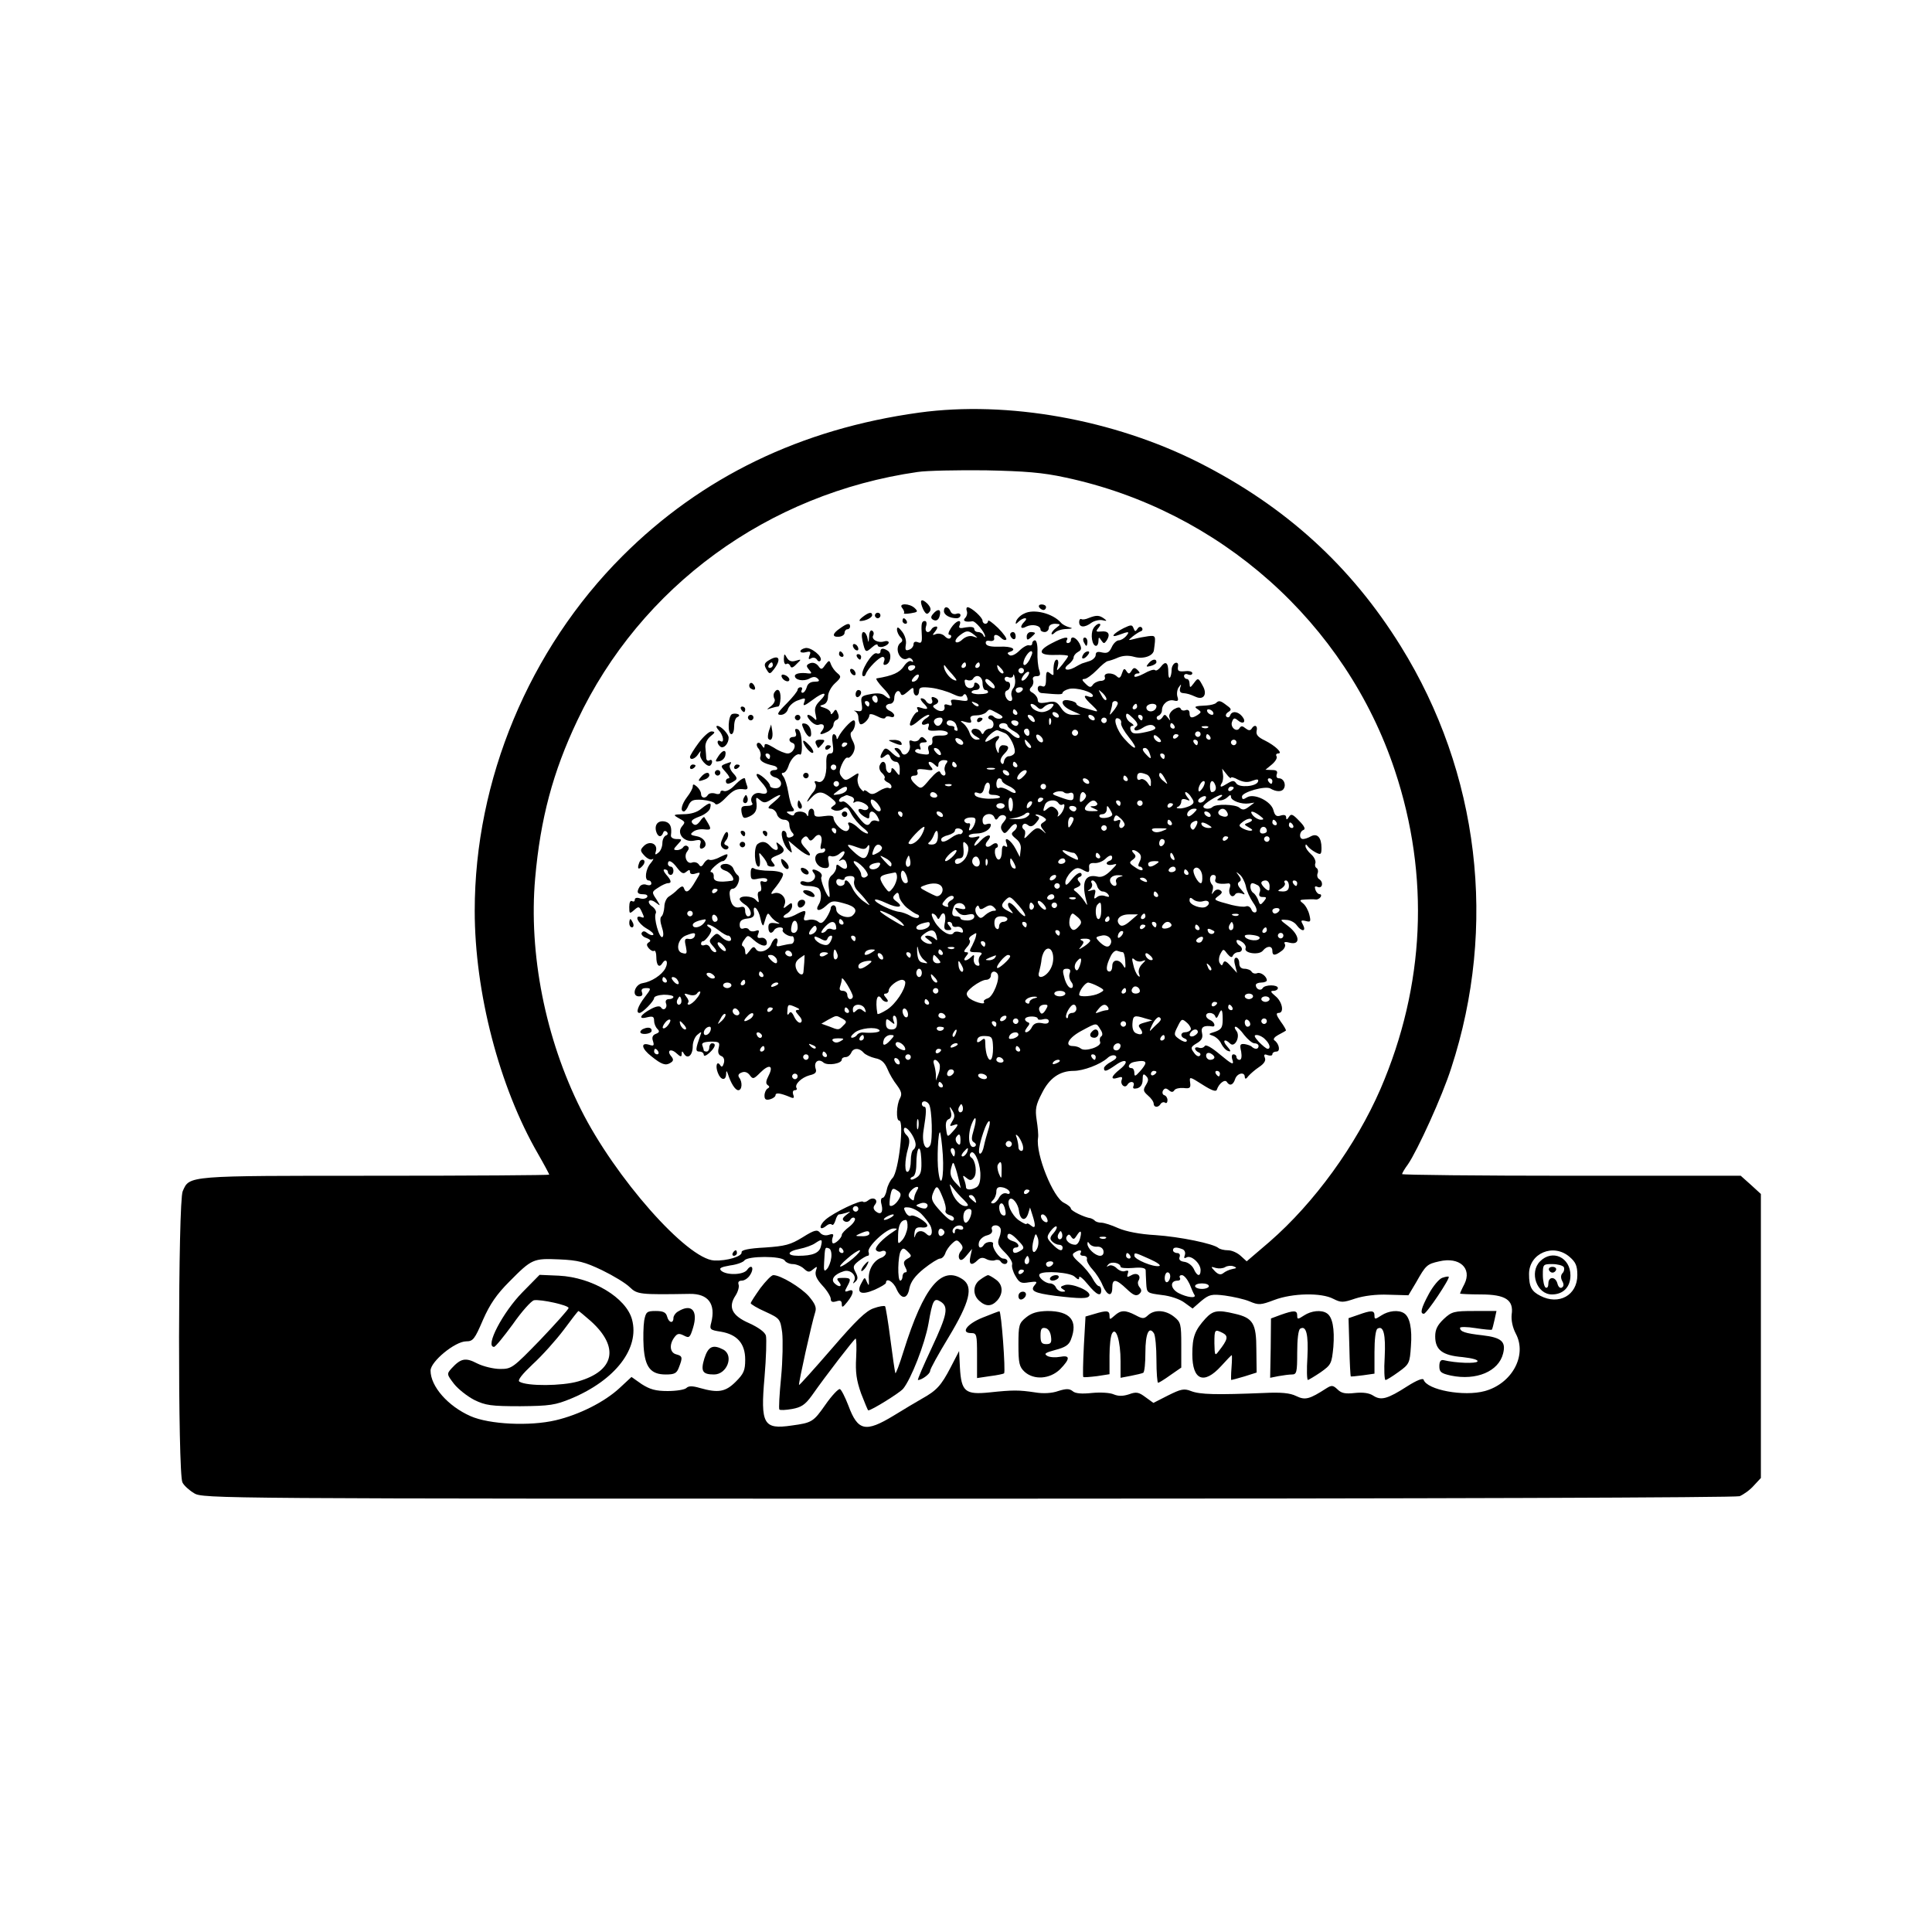 <svg version="1" xmlns="http://www.w3.org/2000/svg" width="933.333" height="933.333" viewBox="0 0 700 700"><path d="M333 149.5c-42.8 5.9-78.8 23.3-107.5 52C191.7 235.3 172 282.6 172 330c0 29.6 8.9 63.8 22.9 88 2.3 4 4.1 7.4 4.1 7.6 0 .2-28.4.4-63 .4-68.6 0-67.3-.1-69.8 5.6-1.7 3.5-1.8 102.5-.1 105.5.5 1.1 2.5 2.9 4.2 3.9 3.1 2 7.7 2 280.4 2 170.2 0 278.1-.4 279.6-.9 1.4-.6 3.7-2.2 5.1-3.8l2.6-2.8V432.6l-3.6-3.3-3.7-3.3h-61.3c-33.8 0-61.4-.3-61.4-.6s.9-1.9 2.1-3.5c3.4-4.9 12.5-24.8 15.7-34.9 16.8-51.4 10.2-107-18.3-152.9-18-29-41.7-50.6-73.1-66.5-30.9-15.6-69.3-22.5-101.4-18.1zm53 23.5c55.9 11.9 101.6 52.6 119.4 106.2 12.7 38.2 10.9 77.9-5.2 115.3-8.9 20.5-24 41.3-40.2 55.4l-8.3 7.1-2.2-2c-1.2-1.1-3.2-2-4.6-2-1.4 0-2.9-.4-3.4-.8-1.8-1.6-14-4.1-22.9-4.7-5.6-.3-10.6-1.3-13.4-2.5-2.4-1.1-5.2-2-6.2-2-.9 0-2-.3-2.4-.8-.4-.4-1.1-.7-1.4-.8-2.3-.3-7.2-2.7-7.2-3.5 0-.5-1.1-1.4-2.5-2.1-3.9-1.8-10.3-17.6-9.4-23.5.2-1-.1-3.9-.5-6.5-.6-3.9-.3-5.5 1.9-9.7 2.7-5.5 6.5-8.1 11.5-8.1 3.5 0 9.6-2.3 12.2-4.6.9-.9 2.2-1.3 2.9-.9.8.6.3 1.2-1.5 2.2-1.4.7-2.6 1.8-2.6 2.3 0 1.5.9 1.2 4.2-1.1 3.8-2.7 5.2-1.4 1.6 1.5-3.3 2.6-3.6 4-.8 3.1 1.5-.5 1.8-.3 1.4.8-.6 1.7 1.2 3.2 2.1 1.7.9-1.5 2.8-1.2 2.2.4-.4 1 0 1.2 1.4.9 1.2-.4 1.9-1.4 1.9-3.1 0-2.1.3-2.3 1.2-1.4 1 1 1 1.7 0 3.3-1.1 1.8-1 2.3.7 3.8 1.2 1 2.1 2.3 2.1 3 0 1.4 1.7 1.5 2.5.1.4-.6 1.1-.8 1.6-.5.5.4.9 0 .9-.9 0-.8-.5-1.6-1.2-1.8-.6-.2-.8-1-.4-1.7.6-.9 1.1-.9 2.1-.1.9.8 1.5.8 2 0 .4-.6 1.9-.9 3.3-.8 2.3.3 2.7 0 2.4-2-.3-2.2-.2-2.2 4.5.8 3.3 2.1 4.9 2.7 5.2 1.8.7-2.2 2.9-3.9 3.6-2.8 1 1.6 2.3 1.2 3-1 .7-2.2 3.5-2.8 3.5-.8.1.9.5.8 1.3-.3.7-.8 2.4-2.3 3.9-3.3 1.8-1.2 2.5-2.3 2.1-3.3-.5-1.2-.2-1.5 1-1 .9.3 1.7.2 1.7-.3 0-.6.7-1 1.5-1 1.5 0 1-2.9-.8-4.1-.5-.4.1-1.2 1.4-1.9 1.3-.7 2.6-1.4 2.8-1.6.2-.1-.7-1.7-1.9-3.3-1.6-2.3-1.8-3.1-.7-3.1 2.1 0 1.3-4.1-1.2-6.1-1.8-1.5-1.9-1.9-.7-1.9.9 0 1.6-.5 1.6-1 0-1.3-4.7-1.3-5.5 0-.7 1.2-2.5.4-2.5-1.1 0-.5.9-.9 2-.9s2-.4 2-.8c0-1.4-2.2-3.1-3.5-2.6-.7.3-1.6.1-2-.5-.3-.6-1.5-1.1-2.6-1.1-1.2 0-1.9-.7-1.9-2 0-1.1-.5-2-1.1-2-.7 0-.9 1-.4 2.7l.7 2.8-2.3-2.5c-1.6-1.8-2.3-2.1-2.7-1.1-.4 1.1-.6 1.1-1.3 0-.4-.7-.3-2.2.3-3.3 1-1.9 1.1-1.9 2.5 0 1.1 1.3 1.7 1.5 2 .6.3-.6 1.1-1.2 1.9-1.2 1.6 0 1.9-1.6.4-2.5-.5-.3-1-1-1-1.6 0-.5.9-.4 1.9.3 1 .6 1.7 1.7 1.4 2.4-.7 1.8 5 2.6 6.3.8 1.5-1.8 3.4-1.8 3.4.1 0 1.8.9 1.9 3.4 0 1-.7 1.5-1.9 1.1-2.5-.5-.7.2-.9 1.9-.4 3.9.9 3.5-2.8-.6-6-3.2-2.4-3.2-2.5-.8-2.3 1.4 0 3.1.9 3.8 1.9 1.8 2.5 3.6 2.4 2.3-.1-.9-1.6-.8-1.8 1-1.4 1.8.5 1.9.2 1.3-2.3-.4-1.6-1.4-3.4-2.3-4.1-1.4-1.1-1.3-1.3.9-1.4 1.4-.1 3-.1 3.7 0 .6.1 1.4-.3 1.8-.9.3-.5.2-1-.3-1-.6 0-1.3-.7-1.6-1.6-.4-1.2-.2-1.5.9-1 1.7.6 2.1-1.9.4-2.9-.6-.4-.8-1.3-.5-2.1.3-.7.1-1.6-.4-1.9-.5-.3-.7-1.1-.4-1.8.2-.7-.4-2.2-1.6-3.2-1.1-1-2-2.3-2-2.9 0-.8.2-.8.8 0 .4.6 1.7 1.6 2.8 2.2 1.9 1 2.2.9 2.2-1.6 0-3.7-1.5-5.4-3.8-4.2-1 .6-2.3 1-2.9 1-1.5 0-1.4-2.7.2-3.3.8-.3.3-1.4-1.6-3.3-2.3-2.4-2.9-2.7-3.7-1.4-.7 1.1-1 1.1-1 .2 0-.9-.7-1.1-2-.7-1.5.5-2.1 0-2.6-1.9-.8-3.3-7-6.3-9.6-4.7-1.4.9-1.8.8-1.8-.3 0-1.6 8.5-4 10.3-2.9 2 1.2 4.1 1.3 4.8.1 1-1.5 0-3.8-1.7-3.8-.8 0-1.1-.6-.8-1.5.4-1.1-.1-1.5-1.7-1.5l-2.4-.1 2.3-1.9c1.3-1.1 2.1-2.4 1.7-3-.3-.5-.1-1 .6-1 1.9 0-1-2.8-4.8-4.7-2.5-1.2-3.3-2.1-3-3.5.5-1.9-.8-2.5-1.8-.8-.5.8-1.2.7-2.2-.1-1.1-.9-1.6-1-2.2-.1-1 1.7-3.5-.3-2.7-2.3.5-1.4.9-1.5 2.1-.5 2 1.7 3.2.5 1.5-1.5-1.5-1.8-3.7-2-4.3-.3-.2.7-.8.9-1.3.5s-.2-1.2.6-1.7c1.3-.8 1.2-1.2-.5-2.4-2.3-1.8-2.9-1.9-3.9-.9-.4.4-1.9.8-3.4.9-4.4.2-4.8.4-3.2 1.4 1.3.9 1.3 1.1 0 2-2.2 1.4-3 1.2-3-.6 0-1-.6-1.4-1.4-1.1-.8.3-1.6.1-1.8-.5-.3-.7-1.1-.6-2.5.2-1.2.8-1.9 2-1.6 2.9.4 1.4.4 1.4-.6.1-1-1.3-1.2-1.3-2 0-.6.8-1.4 1.1-1.8.6-.4-.5-.2-1.1.5-1.3.6-.3 1.2-1.1 1.2-1.9 0-2.3 2.2-4.1 4.3-3.6 1.5.4 1.8.1 1.3-1.4-.3-1-.1-2.6.5-3.4.9-1.3 1-1.2.5.2-.3 1.2 0 1.8.9 1.9 1.9.2 2.5.4 4.8 1.4 2.7 1.2 4.1-.8 2.7-3.6-1.8-3.4-1.9-3.5-3.5-1.3-1.3 1.7-1.4 1.7-1.5.1 0-.9-.4-1.7-1-1.7-.5 0-1-.5-1-1.1 0-.6.7-.9 1.5-.5.8.3 1.5.1 1.5-.5s-1.2-.9-2.7-.7c-2.3.2-2.7-.1-2.5-1.6.2-1.1-.1-1.7-1-1.4-.7.3-1.3 1.4-1.3 2.5 0 1.2-.3 2.4-.6 2.8-.4.3-.6-.6-.6-2 0-3.5-1-4.2-2.7-1.9-.8 1-1.7 1.6-2.1 1.2-.4-.4-2.2.2-4.1 1.3-1.9 1-3.4 1.4-3.4.9 0-.6.5-1 1.2-1 .9 0 .9-.3 0-1.2-1-1-1.5-1-2.2.2-.8 1.3-1.1 1.3-1.9.1-.7-1.1-1-.9-1.6.9-.5 1.6-1 1.9-1.8 1.1-1.6-1.6-5-1.4-4.4.2.3.8-.3 1.4-1.6 1.4-1.1.1-2.4.8-2.8 1.5-.7 1-1.2.9-2.6-.5-1.3-1.2-1.4-1.7-.4-1.7.8 0 2.8-1.5 4.5-3.2 1.7-1.8 3.5-3.3 4.1-3.3.5-.1 2.2-.6 3.7-1.3 1.8-.7 3.7-.8 5.8-.2 3.2.9 6.9-.3 7.1-2.5.7-5.2.7-5.3-2-5-1.4.2-3.7.6-5.1 1-2.4.6-2.4.6-.6-.9 1-.8 2.4-1.7 3-1.9.6-.2.7-.8.3-1.3-.4-.5-1.2-.3-1.6.5-.7 1-.9 1-1.4-.3-.5-1.3-.9-1.3-3.6 0-3.9 2-5.1 3.7-1.6 2.4 3.5-1.3 4-1.3 2.5.5-.7.8-1.9 1.5-2.6 1.5-.8 0-2 1.1-2.6 2.5-.9 1.9-1.6 2.3-3.5 1.9-1.6-.4-2.3-.2-2.3.9 0 .8-1 1.8-2.2 2.2-1.3.4-2.5.8-2.8.9-.3.1-1.6.8-2.8 1.5-2.9 1.5-4.4.5-1.9-1.3.9-.7 1.7-1.8 1.7-2.4 0-.6.7-1.5 1.6-2 1.3-.7 1.4-1.3.5-3.1-1.2-2.2-3.1-2.9-3.1-1.1 0 .5-.5 1-1.1 1-.5 0-.7-.5-.4-1 1-1.6-1.1-1.2-5.5 1.1-5.2 2.7-4.7 4.4 1.3 4.2 2.6-.1 4.7.1 4.7.4 0 .3-1 1.7-2.1 3.1-2.1 2.5-2.2 2.6-1.6.4.3-1.2.1-2.2-.4-2.2-.8 0-1.3 1.8-1.2 4.8.1 1-.2 1-1.3.1s-1.4-.6-1.4 2.1c0 2.4-.4 3.1-1.5 2.6-.9-.3-1.5 0-1.5.9 0 .8.6 1.5 1.3 1.6 6.5.6 7.7.6 7.7-.1 0-.4 1.1-1.1 2.4-1.4 2.6-.6 8.6 1.1 8.6 2.5 0 .4-.7.6-1.5.3-2.3-.9-1.8.4 1.3 3.2 1.9 1.8 2.2 2.4.9 2-1.1-.3-3-.9-4.3-1.2-1.3-.3-2.4-1-2.4-1.4 0-.4-1.1-1-2.5-1.2-3.7-.8-3.2 2 .8 3.7l3.2 1.4-2.7.1c-1.9 0-3.3-.8-4.4-2.6-1.5-2.2-2.2-2.5-5.1-1.9-2.5.4-3.3.2-3.3-.9 0-.8-.8-1.9-1.7-2.5-1.4-.7-1.5-1.3-.6-2.2.6-.6.9-1.8.6-2.5-.3-.9.2-1.4 1.2-1.4 1.4 0 1.6-.5 1-2.3-.4-1.2-.7-4.1-.6-6.5.1-2.3-.3-4.2-.9-4.2-.5 0-1 .5-1 1.1 0 .6-.5.9-1.2.7-.6-.2-2.2.7-3.5 2-1.3 1.3-2.8 2-3.5 1.6-.9-.6-.9-.9 0-1.2 2.9-.9.8-2.1-3.5-1.9-3.1.1-4.8-.2-5.1-1.1-.2-.9.3-1.2 1.4-1 1.1.2 1.8-.2 1.6-1-.3-1.5 1-1.6 2.6 0 .6.6 1.4.9 1.8.5.3-.3-1-2.2-3-4.2-2-1.9-3.6-3.1-3.6-2.5 0 .5-.4 1-1 1-.5 0-1-.5-1-1.1 0-1.2-4-4.8-5.4-4.9-.4 0-.6.6-.3 1.4.3.7 0 1.9-.6 2.5-1.1 1.1.2 1.6 2.6 1.2 1.1-.2 4.6 4.1 4.6 5.4 0 .5-.3.4-.6-.3-.2-.6-1.1-1.2-1.9-1.2-.8 0-1.4-.5-1.4-1.1 0-.7-1.1-.9-3-.6-2.3.5-2.8.3-2.3-.8.9-2.4-1.3-1.7-3.1 1-1 1.5-1.2 2.5-.6 2.5s.8.5.5 1c-.4.6-1.2.5-2.1-.4-.8-.9-2.2-1.2-3.2-.9-1.5.6-1.5.5-.3-1 .8-1 .9-1.7.3-1.7-.6 0-1.4.4-1.7 1-1.1 1.8-2.6 1-2-1 .4-1.1.2-2-.4-2-1.2 0-1.4 1-1.1 5.4.1 2.3-.2 2.8-1.4 2.3-1-.4-1.6-.1-1.6.7 0 .8-.7 1.7-1.6 2-1.3.5-1.5.1-1.2-1.8.3-1.4-.3-3.4-1.3-4.7-1.3-1.7-1.9-2-1.9-.8 0 .8.6 2.1 1.2 2.7.9.9.9 1.5.2 2-2.7 1.9-.2 7.4 2.6 5.7.5-.3 1.2 0 1.6.6.4.8.3.9-.4.5-.6-.4-1.8.4-2.7 1.8-1.6 2.3-3.9 3.4-9.9 4.4-.4.1.6 1.6 2.3 3.4 3.1 3.1 3.5 5.2.6 2.8-.9-.8-2.7-1-5.1-.5-3.3.6-3.6.9-3.2 3.5.4 2.5.1 2.9-1.6 2.6-1.2-.2-1.5-.1-.8.1.6.3 1.2 1.2 1.2 2.2 0 1 .3 2 .6 2.4.8.7 3.4-1.7 3.4-3.2 0-.6 1.2-.4 2.8.4 1.5.8 2.8 1.1 3 .5.2-.5 1-.6 1.8-.3s1.4.1 1.4-.5c0-.5-.7-1.2-1.5-1.6-.8-.3-1.5-1-1.5-1.6 0-.5.7-1 1.5-1s1.5-.9 1.5-1.9c0-2.3 1.6-3.7 2.3-1.9.3 1 1 .8 2.6-.6 1.9-1.7 2.1-1.7 2.1-.3 0 1 .5 1.7 1 1.7.6 0 1-.7 1-1.6 0-1.4.8-1.6 4.4-1.2 2.4.3 5.8 1.3 7.7 2.2 2.3 1.1 3.5 1.3 3.9.5.5-.7 1-.5 1.4.7.5 1.4.2 1.6-2.8 1.1-2.8-.4-3.4-.3-2.9.9.4 1 0 1.2-1.1.8-1.1-.4-1.6-.2-1.4.6.4 1.7-1.4 2.2-3.2.9-1.1-.8-1.2-1.2-.2-1.6 1.6-.6 1.5-2-.2-2.6-1-.4-1.3-.1-.9.9.6 1.6-1.2 2-2.2.4-.3-.6-1.1-1-1.6-1-.6 0-.3.7.5 1.6 2.2 2.1 2 2.7-.5 1.9-1.5-.5-1.9-.4-1.5.4.4.6.4 1.1-.1 1.1-.4 0-1.3 1.1-2 2.5-1.4 3-.4 3.2 2.7.5 1.3-1.1 2.8-2 3.4-2 .6 0 .3.5-.6 1.1-2.2 1.2-2.4 3.1-.3 2.3 1.1-.5 1.3-.2.9 1-.5 1.2.1 1.5 3 1.3 1.9-.2 3.7.2 4 .8.2.7-.8 1.1-2.8 1-2.4 0-3 .4-2.8 1.7.2 1-.2 1.8-.8 1.8-.6 0-.9.8-.6 1.8.5 1.6.2 1.8-2.4 1.4-1.6-.2-2.7-.8-2.4-1.3.3-.5 1-.7 1.5-.4.5.3.6-.1.3-.9-.4-1.1 0-1.6 1.2-1.6 1.4 0 1.5-.3.6-1.2-1-1-1.4-1-2.1 0-.4.7-1.5 1-2.4.7-1.2-.5-1.4-.2-1.1 1.2.7 2.5-2.1 5.1-3 2.8-.3-.8-1.1-1.5-1.8-1.5-.9 0-.9.3 0 1.2 2.4 2.4 1.1 3.1-1.4.8-2.1-2.1-2.7-2.2-3.4-1-1.5 2.3-1.2 3.4.5 2 1.2-1 1.6-.9 2.1.4.3.9 1.2 1.6 2 1.6.9 0 1.4 1.1 1.4 2.7 0 2.6-.1 2.6-1.5.7-.8-1.1-1.5-1.4-1.5-.7 0 2.2-2 1.4-2-.7 0-2.3-1.5-2.7-2.3-.6-.3.8.1 2 .8 2.6.8.7 1.3 1.6 1 2-.3.4.2 1 1 1.4.8.3 1.5 1 1.5 1.6 0 .6-.4.8-1 .5-.5-.3-2.1.2-3.5 1.1-2 1.3-2.8 1.4-4 .4-.8-.7-1.5-.9-1.5-.4 0 .4-.6-.1-1.4-1.1-.7-1-1.1-2.7-.8-3.8.5-1.9.4-1.9-2-.3-2.2 1.5-2.7 1.5-3.8.1-1-1.2-1-2.1 0-4.5.7-1.6 1.6-2.7 2.1-2.5.4.3 1.3-.4 2-1.6.8-1.7.8-2.7-.2-4.6-.8-1.5-.9-2.7-.4-3.1 1.3-.9 1.8-4.2.8-4.2s-4.5 3.9-5.5 6c-.4 1-.7 1-.7.2-.1-.6-.5-1.2-1-1.2-.6 0-.7 1.6-.4 3.5.4 2.7.2 3.5-.9 3.5s-1.5 1-1.4 3.7c.2 4.6-1.2 7.3-3.2 6.5-1-.4-1.3-.1-.8.7.5.7.1 2-.6 2.9-.8.9-1.8 2.4-2.2 3.2-.4.8.1.5 1.2-.8 2.5-2.7 4-2.7 7.2-.2 2.1 1.7 2.3 2.1 1 2.9-1.2.9-1.2 1.1.3 1.7.9.3 2.4.1 3.2-.6 1.1-.9 1.7-.6 2.9 1.8.9 1.7 2.8 3.9 4.3 5.1 1.5 1.1 2.2 2.1 1.6 2.1-.7 0-2.2-.9-3.3-2-2.1-2.1-4.6-2.8-3.4-.9.3.6.1 1.5-.6 1.9-1.4.8-5-2.7-5-4.8 0-.7-1.4-.8-3.5-.5-2.8.4-3.5.2-3.5-1.1 0-2.2-2-2.1-2.1.1 0 1.1-.3 1.3-.6.5-.6-1.4-4-1.6-4.5-.2-.2.6-.8.6-1.8 0-1.3-.8-1.2-1 .4-1 1.3 0 1.6-.3.9-1.3-.6-.6-1.3-3.2-1.7-5.7-.4-2.4-1.2-5-1.8-5.7-.7-.9-.7-1.3 0-1.3.6 0 1.4-1 1.8-2.2.8-2.8 3.1-5.1 4.3-4.4.4.3.8-1.5.6-4.1-.1-2.9-.7-4.9-1.5-5.1-.9-.3-1.1.1-.7 1.2.4 1 .1 1.6-.8 1.6-1.8 0-2 1.7-.3 2.2 1.7.6.2 3.8-1.8 3.8-.9 0-3.2-.9-5-2.1-2.5-1.5-3.4-1.7-3.4-.7s-.3.9-1-.2c-.5-.8-1.2-1.1-1.6-.7-.4.3-.2 1.3.5 2 .6.8.9 2.1.6 2.9-.5 1.4 1.1 2.4 4.7 3.2 1.6.3 2 1.6.5 1.6-2.4 0-2.1 2.1.3 2.7 1.1.3 2 1.3 2 2.2 0 1-.8 1.7-2 1.7-1.1 0-2-.4-2-.9 0-1.3-4.2-4.9-4.8-4.2-.3.3.4 1.5 1.6 2.8 2.9 3.1 2.8 4.9-.2 4.1-2.4-.6-4.3 1.7-3 3.7.3.5-.6.9-1.9.9-2 0-2.3.4-2 2.4.5 2.2.8 2.3 2.9 1.4 2.3-1.1 2.9-2.5 2.4-5.7-.1-1.3.1-1.3 1.4-.2 1.3 1.1 2 1.1 4.1-.3 3.7-2.4 4.4-1.9 1 .9-2.2 1.8-2.6 2.4-1.3 2.5.9 0 2 .9 2.3 2 .3 1.1 1.5 2 2.6 2 1.2 0 1.9.7 1.9 1.8 0 1 .5 2.3 1.1 2.9.7.7.6 1.2-.5 1.6-1 .4-1.6.1-1.6-.8 0-.8-.5-1.5-1.1-1.5-1.5 0-.2 5.1 1.8 7 1.4 1.3 1.4 1.2.8-.9l-.8-2.5 3.2 2.7c4.1 3.4 6.2 3.5 3.1.2-1.9-2-2.1-2.8-1.1-3.8.9-.9 1.4-.9 2 .1.6 1 1 1 2.1-.2 1.7-2.2 3.3-.9 2.5 2.1-.4 1.6-.2 2.2.5 1.8.5-.3 1-.1 1 .4 0 .6-.6 1.1-1.4 1.1-3.6 0-2.5 5.2 1.1 5.5 1.6.1 1.9-.4 1.5-2.3-.4-1.8-.1-2.3.9-2 .8.3 2.2-.1 3.2-1 1.9-1.7 2.4-.3.5 1.7-1.1 1.1-1 1.3 0 .7.7-.4 1.5-.1 1.8.9.9 2.2-.2 3-2.1 1.5-1.2-1-1.5-1-1.5.3 0 .8-.7 2.1-1.6 2.8-1.1.9-1.4 2.3-1.1 4.6.3 1.8.4 3.3.2 3.3-.9 0-3.4-6.3-2.9-7.2.4-.6 0-1.4-.7-1.9-2.1-1.3-3.3-1.1-2 .5 1.4 1.7-.9 3.9-3.3 3-.9-.3-1.6-.1-1.6.5s1.2 1.1 2.8 1.1c1.5 0 3.2.4 3.7.8 1.2.9 1.3 4.2.1 6-1.4 2.3.3 2.6 2.7.4 2-1.9 2.6-2 6.5-.9 4.2 1.1 5.2 2.6 3 4.5-1.7 1.3-5.8-.3-5.8-2.3 0-.8-.4-1.5-1-1.5-.5 0-1 .5-1 1 0 .6-.7 2.2-1.6 3.6-1.3 1.9-2 2.2-3 1.3-.8-.6-2.3-.9-3.4-.6-1.7.4-2 .2-1.5-1.4.8-2.3.3-2.4-3.6-.3-3.2 1.6-5.7 1-2.6-.7.9-.6 1.7-1.7 1.7-2.6 0-1.3-.2-1.4-1.7-.2s-1.6 1.2-1-.4c.9-2.4-1.6-4.9-4-4-1.3.5-1.1-.1 1-2.6 1.5-1.9 2.6-3.9 2.4-4.5-.2-.6-2.4-1.1-4.8-1.1s-5-.4-5.6-.8c-.9-.6-1.3-.1-1.3 1.7 0 2.3.3 2.5 3 1.9 1.9-.3 3-.1 3 .5s-.6.9-1.4.6c-1.1-.4-1.3 0-.9 1.5.3 1.2.1 2.1-.5 2.1s-.8 1-.5 2.2c.4 2 .3 2.1-.9.8-1.3-1.5-5.8-1.6-5.8-.2 0 .4.9 1.3 2 2 2.1 1.3 2.8 4.2 1 4.2-.5 0-1-.9-1-1.9 0-1.4-.5-1.8-1.9-1.4-2.1.5-3.4-1-3.7-4.4-.2-1.4.3-2.3 1.1-2.3 1.6 0 3.1-4 1.8-4.9-.5-.3-1.2-1.4-1.6-2.4-.3-.9-1.6-1.7-2.7-1.7-2.5 0-2.6 1.7-.1 2.5 1.9.6 3.7 3.4 2.3 3.6-4.7.7-6.7.3-6.6-1.4.1-.9-.3-1.7-.9-1.7-.6 0-.1-.9 1.1-2 1.2-1.1 2.5-2 3.1-2 .5 0 1.1-.7 1.5-1.5.5-1.3.2-1.3-2.5 0-1.6.9-3.4 1.3-3.9 1-.5-.3-1.3.3-1.9 1.2-.8 1.4-1.3 1.5-1.9.5-.5-.7-1.6-1-2.4-.7-1.9.8-3.2-2.3-1.8-4 .7-.9.7-1.5.1-1.9-.5-.4-1.2-.2-1.6.4-.3.5-1.3 1-2.2 1-1.4 0-1.4-.3.2-2 1.8-1.9 1.7-2-.4-2-1.2 0-2.1-.6-2-1.3.4-3-.2-4.5-2-5-2.5-.6-4 .9-3.4 3.4.6 2.2 1.9 2.5 2.6.6.2-.7.8-.8 1.3-.3s.4 1.1-.3 1.3c-.7.3-1.3 1.5-1.3 2.8 0 1.2-.6 2.8-1.4 3.4-1.2 1-1.4.9-.9-.7.6-2.6-2.4-3.7-4.4-1.7-1.4 1.4-1.4 1.8.2 3.5 1 1.1 2.3 1.7 2.9 1.3.6-.4.3.3-.6 1.4-1.9 2.1-2.4 6.3-.8 6.3.6 0 1 .5 1 1.1 0 .6-.7.8-1.7.5-.9-.4-2-.1-2.5.6-1.3 2.1-.9 2.8 1.3 2.8 1.1 0 1.7.4 1.4 1-.4.6-1.5.8-2.6.5-1.1-.4-1.9-.2-1.9.5 0 .6-.4.8-1 .5-.6-.4-1 .5-1 2.1 0 2.5.1 2.6 1.8 1.1 1.6-1.4 1.8-1.4 2.8.8.9 1.9.9 2.2-.2 1.8-2.8-1-1.3 2.2 1.7 4 1.8 1 2.9 2 2.6 2.4-.4.3-1.3 0-2.1-.6-1-.8-1.6-.9-2.1-.1-.3.5.4 1.4 1.6 1.8 1.6.6 1.9 1.1 1 1.6-.9.6-.9 1.1 0 2.2.6.7 1.5 1.2 1.9.9.4-.3.8.7.8 2.1 0 3.1 1 4.3 2.2 2.4 1.3-2.1 2.3-.5 1.1 1.8-1.3 2.5-5.1 4.9-8.2 5.4-2.9.4-4.2 4.8-1.4 4.8 1.1 0 1.5-.5 1.1-1.5-.4-1 .1-1.5 1.5-1.5 1.9 0 1.9.2-.5 3.3-2.5 3.3-3.3 5.7-1.9 5.7 1.1 0 5.3-4.3 5.3-5.4 0-.6 1.6-1.1 3.5-1.2 1.9 0 3.5.3 3.5.8 0 .4-.7.8-1.6.8-1 0-1.4.6-1.1 1.5.7 1.7-.9 3-1.8 1.5-.4-.6-1.6-.5-3.5.5-4 2.1-5 4-1.6 3.1 2.1-.5 2.6-.3 2.6 1.2 0 1 .5 2.3 1.2 3 .9.9.7 1.3-.6 1.8-1.1.4-1.5 1.3-1 2.6.5 1.7.3 1.9-1.5 1.3-3.1-.9-2.6 1.5.9 4.2 3.7 3 5.2 3.5 6.9 2.4 1.2-.7 1.2-1.3.3-2.4-1.8-2.1-.1-3 2-1 1.4 1.3 1.8 1.3 1.8.2 0-1.2.2-1.2.9 0 1.3 2 3.1.4 3.1-2.8 0-1.6.8-3.5 1.7-4.2 1.4-1.2 1.6-1.2 1.1.1-1.8 5.1-1.9 6-.4 6 .9 0 1.6.5 1.6 1.2 0 .6.9.3 2-.7 2.2-2 2.6-3.5 1-3.5-.5 0-1 .7-1 1.5s-.4 1.5-1 1.5c-.5 0-1-.2-1-.4s-.2-1-.5-1.8c-.4-.9.5-1.3 3-1.4 3.1 0 3.4.2 2.9 2.3-.4 1.5-.1 2.5.9 2.9.9.3 1.3 1.3 1 2.5-.4 1.4-.8 1.7-1.3.9-1.2-1.9-1.9.2-.9 2.7 1 2.7 2.9 3 3 .5 0-1.3.2-1.4.6-.2 1.1 3.5 2.7 6 3.8 6 1.4 0 1.6-3 .3-4.6-.5-.8-.2-1.4.9-1.8 1.1-.5 2.2-.1 3 1 1.1 1.5 1.4 1.4 3.8-1 3.2-3.2 4.9-2.6 3 1.1-1 1.9-1.1 2.9-.4 3.4.8.5.8.9 0 1.3-.6.4-1.1 1.5-1.1 2.6 0 1.3.5 1.7 2 1.3 1.1-.3 2-1 2-1.5 0-1 1.7-.8 5.3.7 1.3.6 1.6.3 1.1-.9-.3-.9-.1-1.6.6-1.6.6 0 .9-.3.6-.8-.8-1.3 1.8-3.8 4.7-4.6 2.2-.5 2.7-1.1 2.2-2.5-.7-2.4 1.1-3.7 2.9-2.1 1.5 1.2 6.6.4 6.6-1.1 0-.5.6-.9 1.4-.9.8 0 1.6-.7 2-1.5.7-1.9 3-1.9 4.5-.1.6.7 2.5 1.6 4.2 2 2.2.4 3.4 1.5 4.4 3.8.7 1.8 2.3 4.5 3.5 6 1.6 2.2 1.9 3.2 1.1 4.7-1.3 2.3-1.5 8.1-.3 8.1 1.9 0-.2 18.6-2.4 20.8-.8.8-1.8 2.7-2.1 4.3-.3 1.6-1 2.9-1.5 2.9-.6 0-.8 1.1-.4 2.4.7 2.8-.2 4-2.1 2.5-.9-.8-1-1.5-.3-2.4 1.5-1.8-.6-3.1-2.4-1.6-.7.6-1.6.8-1.9.5-.8-.8-10.6 3.9-13.6 6.5-2.5 2.2-2.3 4.3.2 2.3.8-.7 1.7-.9 2.1-.5.4.4.9-.3 1.3-1.5.3-1.2.9-2.2 1.3-2.2.5 0 1.7-.3 2.7-.6 1.7-.6 1.7-.6-.1.8-1.4 1.1-1.6 1.7-.6 2.3.7.4 1.6.2 2.1-.6.4-.7 1.2-1 1.6-.5.4.4-.4 1.8-1.9 3-1.6 1.2-2.8 2.5-2.8 3 0 1.2-2.7 3.6-3.3 3-.3-.3-.3-1.3 0-2.1.5-1.2.1-1.4-1.4-.9-1.2.4-2.5.1-3.2-.8-1-1.2-2-1-6.3 1.7-4.4 2.7-6.3 3.2-13.7 3.7-5.8.3-8.5.9-8.4 1.7.3 1.5-5.3 3.2-9.9 3-9.9-.5-36-30.1-48.3-54.7-12.9-25.7-19-56.5-16.6-83.8 1.9-21.5 6.4-38.5 15.3-57.2 22.9-48.5 69-82.2 123.3-90 3.3-.5 14.3-.7 24.5-.6 14.4.3 20.8.8 29 2.6zm-32 57.9c.3.2-.4.1-1.4-.3-1.2-.4-2.6 0-3.8 1-1 1-2.1 1.4-2.5 1-.4-.4.3-1.6 1.7-2.6 2.4-1.8 3.1-1.7 6 .9zm20 5.7c0 .3-.5 1.4-1 2.5-1.6 2.8-3 2.3-1.7-.6 1.1-2.2 2.7-3.4 2.7-1.9zm-24 4.4c0 .5-.5 1-1.1 1-.5 0-.7-.5-.4-1 .3-.6.8-1 1.1-1 .2 0 .4.4.4 1zm5 0c0 .5-.5 1-1.1 1-.5 0-.7-.5-.4-1 .3-.6.8-1 1.1-1 .2 0 .4.4.4 1zm-23.5 1c-.3.5-1 1-1.6 1-.5 0-.9-.5-.9-1 0-.6.7-1 1.6-1 .8 0 1.2.4.9 1zm13.5 2.3c1.8 2.1 2 2.6.7 2.1-1.7-.6-3.7-3.4-3.7-5 0-.4.1-.5.3-.3.1.2 1.3 1.7 2.7 3.2zm18-1.8c.7.9.8 1.5.2 1.5-.5 0-1.2-.7-1.6-1.5-.3-.8-.4-1.5-.2-1.5s.9.7 1.6 1.5zm8 .5c0 .5-.4 1-1 1-.5 0-1-.5-1-1 0-.6.5-1 1-1 .6 0 1 .4 1 1zm1 2.5c-.7.9-1.5 1.3-1.8 1-.3-.2.1-1.1.8-2 .7-.9 1.5-1.3 1.8-1 .3.2-.1 1.1-.8 2zm-39.5.4c-.3.6-1.1 1.1-1.7 1.1-.6 0-.6-.6.2-1.5 1.4-1.7 2.6-1.3 1.5.4zm34.6 3.5c-.6.8-.9 2.1-.5 3 .3.9.1 1.6-.5 1.6-1.6 0-2.7-3.3-1.3-3.8 1.5-.5 1.6-3.2.2-3.2-.5 0-1-.5-1-1.1 0-.6.7-.9 1.5-.5.8.3 1.6 0 1.6-.7.1-.7.4-.2.6 1.1.3 1.3 0 2.9-.6 3.6zm-11.1-1.9c0 1.4.5 2.5 1 2.5.6 0 1 .3 1 .8 0 .4-1.3.7-3 .7-1.6.1-3-.3-3-.7 0-.4.7-.8 1.5-.8 1.7 0 2-1.6.5-2.5-.5-.3-1-.2-1 .3 0 2-2.8 2-3.3.1-.4-1.5-.2-1.9.8-1.5.8.3 1.7.1 2-.4 1.2-2 3.5-1 3.5 1.5zm3.5-.1c.8.7 1.1 1.6.8 1.9-.5.6-3.3-1.7-3.3-2.7 0-1 1.1-.7 2.5.8zm11 2.6c-.3.5-1 1-1.6 1-.5 0-.9-.5-.9-1 0-.6.7-1 1.6-1 .8 0 1.2.4.9 1zm30.3 3.6c-.4.3-1.2-.5-1.8-1.8-1.2-2.2-1.2-2.2.6-.6 1 1 1.5 2 1.2 2.4zm-82.8 0c0 .8-.4 1.2-1 .9-.5-.3-1-1-1-1.6 0-.5.5-.9 1-.9.6 0 1 .7 1 1.6zm-3 1.4c0 .5-.2 1-.4 1-.3 0-.8-.5-1.1-1-.3-.6-.1-1 .4-1 .6 0 1.1.4 1.1 1zm39.5.8c-.3.3-1.1 0-1.8-.7-.9-1-.8-1.1.6-.5 1 .3 1.5.9 1.2 1.2zm50.5-1c0 .5-.7 1.7-1.6 2.8-1.4 1.7-1.5 1.7-1 .1.3-1 .6-2.3.6-2.8s.5-.9 1-.9c.6 0 1 .4 1 .8zm-29.2 1.4c.9.9 1.5.9 2.4 0 .7-.7 1.8-1.2 2.6-1.2 1.2 0 1.2.3.2 1.5-.7.8-2.3 1.5-3.5 1.5-1.2 0-2.8-.7-3.5-1.5-1.5-1.8.1-2 1.8-.3zm36.2-.2c0 .5-.5 1-1.1 1-.5 0-.7-.5-.4-1 .3-.6.8-1 1.1-1 .2 0 .4.4.4 1zm7-.1c0 1.4-1.8 2.3-3 1.6-.6-.4-.8-1.1-.5-1.6.8-1.2 3.5-1.2 3.5 0zm-57.6 2.5c1.9 1 2.3 1.5 1.3 1.9-.8.3-2 0-2.6-.6-.6-.6-1.4-.7-1.8-.2-.5.4-.2 1 .5 1.2 1.7.6 1.5 3.3-.2 3.3-.8 0-1.7.6-2 1.2-.5 1-.7 1-1.2 0-.7-1.4-3.4-1.6-3.4-.2 0 .5.8 1.4 1.8 1.9 1.5.9 1.6 1 0 1.1-.9 0-2-1-2.4-2.2-.4-1.3-1.4-2.9-2.3-3.6-1.4-1.1-1.3-1.2.8-.6 1.9.5 2.3.3 1.8-.9-.4-1 .2-1.5 2-1.5 1.3 0 3-.5 3.6-1.1 1.3-1.3.9-1.4 4.1.3zm7.1-.4c.3.5.1 1-.4 1-.6 0-1.1-.5-1.1-1 0-.6.2-1 .4-1 .3 0 .8.4 1.1 1zm71 0c.3.5.2 1-.4 1-.5 0-1.3-.5-1.6-1-.3-.6-.2-1 .4-1 .5 0 1.3.4 1.6 1zm-56 1c.3.5.2 1-.4 1-.5 0-1.3-.5-1.6-1-.3-.6-.2-1 .4-1 .5 0 1.3.4 1.6 1zm28.2 4.2c-.6.4-.9 1-.5 1.3.3.4 1.7 0 3-.9 1.4-.9 2.9-1.2 3.7-.7 1.6 1.1.6 1.7-4 2.6-2.8.5-3.8.3-4.2-.9-.4-.9-.1-1.6.6-1.6s.4-.5-.5-1.1c-1-.5-1.8-1.7-1.8-2.6 0-1.1.6-1 2.4.8 1.7 1.6 2.1 2.6 1.3 3.1zm-37.2-3.1c1.1 1.7-.1 2.1-1.5.4-.8-.9-.8-1.5-.2-1.5.6 0 1.4.5 1.7 1.1zm22-.1c.3.5.2 1-.4 1-.5 0-1.3-.5-1.6-1-.3-.6-.2-1 .4-1 .5 0 1.3.4 1.6 1zm17.5 0c0 .5-.2 1-.4 1-.3 0-.8-.5-1.1-1-.3-.6-.1-1 .4-1 .6 0 1.1.4 1.1 1zm-72.6 1.5c-.7 1.7-2 2-2.8.6-.7-1 .3-2.1 2-2.1.8 0 1.1.6.8 1.5zm39.3.7c-.3.8-.6.5-.6-.6-.1-1.1.2-1.7.5-1.3.3.3.4 1.2.1 1.9zM401 261c0 .5-.4 1-1 1-.5 0-1-.5-1-1 0-.6.5-1 1-1 .6 0 1 .4 1 1zm5.2 1c-.2.7 1.1 3 2.8 5.1 3.8 4.7 2.5 5.2-1.6.6-3-3.3-4.4-8.2-2.2-7.4.7.2 1.2 1 1 1.7zm-59.8.5c.8 2.1.7 2.5-.1 2.2-.5-.1-.7-.5-.5-1 .1-.4-.5-.7-1.3-.7s-1.5-.5-1.5-1c0-1.6 2.7-1.2 3.4.5zm22.6-.5c0 .5-.4 1-.9 1-.6 0-1.3-.5-1.6-1-.3-.6.1-1 .9-1 .9 0 1.6.4 1.6 1zm-4 .8c0 .5 1.1 1.5 2.5 2.2 1.3.7 2.2 1.7 1.9 2.2-.4.5-1.6 0-2.8-1.1-1.2-1.2-2.8-2.1-3.4-2.1-.7 0-1.2-.5-1.2-1 0-.6.7-1 1.5-1s1.5.4 1.5.8zm60.5.2c.3.5.1 1-.4 1-.6 0-1.1-.5-1.1-1 0-.6.2-1 .4-1 .3 0 .8.4 1.1 1zm12.2.6c-.3.3-1.2.4-1.9.1-.8-.3-.5-.6.6-.6 1.1-.1 1.7.2 1.3.5zm-73.7 2c1.9.6 4.4 6 3.5 7.4-.3.5-1.2 1-2 1-.7 0-1.5.8-1.7 1.7-.2 1.3-.6 1.4-1.1.6-.5-.7 0-2 1.2-3.2 2-2 1.8-3.1-.6-3.1-.7 0-1.3.8-1.4 1.7 0 1.5-.2 1.5-.9-.2-.4-1.1-.4-2.4.1-3 1.8-1.9.8-2.5-1.6-.9-1.4.9-2.5 1.4-2.5 1 0-1.2 3.5-4.4 4.5-4 .6.2 1.7.7 2.5 1zm9 0c0 .8-.4 1.2-1 .9-.5-.3-1-1-1-1.6 0-.5.5-.9 1-.9.6 0 1 .7 1 1.6zm17.4.5c-.3.5-1 .7-1.5.3-.5-.3-.7-1-.3-1.5.3-.5 1-.7 1.5-.3.5.3.7 1 .3 1.5zm44.6-.1c0 .5-.4 1-1 1-.5 0-1-.5-1-1 0-.6.5-1 1-1 .6 0 1 .4 1 1zm-57.2 1.8c.6 1.8-1.5 1.4-2.2-.4-.4-1-.1-1.4.6-1.2.6.2 1.4 1 1.6 1.6zm42.8.9c-.7.7-2.6-.7-2.6-1.9 0-.6.6-.6 1.5.2.9.7 1.3 1.5 1.1 1.7zm6.4-2.3c0 .3-.4.8-1 1.1-.5.3-1 .1-1-.4 0-.6.5-1.1 1-1.1.6 0 1 .2 1 .4zm11.5.6c.3.5.1 1-.4 1-.6 0-1.1-.5-1.1-1 0-.6.2-1 .4-1 .3 0 .8.4 1.1 1zm-89.5 2.2c0 1.3-2.3.5-2.8-1-.2-.7.2-1 1.2-.6.9.3 1.6 1.1 1.6 1.6zm24 .3c.7.9.8 1.5.2 1.5-.5 0-1.2-.7-1.6-1.5-.3-.8-.4-1.5-.2-1.5s.9.7 1.6 1.5zm61-.5c0 .5-.2 1-.4 1-.3 0-.8-.5-1.1-1-.3-.6-.1-1 .4-1 .6 0 1.1.4 1.1 1zm14 0c0 .5-.4 1-1 1-.5 0-1-.5-1-1 0-.6.5-1 1-1 .6 0 1 .4 1 1zm-141 .4c0 .3-.4.8-1 1.1-.5.3-1 .1-1-.4 0-.6.5-1.1 1-1.1.6 0 1 .2 1 .4zm33.5 2.7c1.1 1.7-.1 2.1-1.5.4-.8-.9-.8-1.5-.2-1.5.6 0 1.4.5 1.7 1.1zm75.9.5c.9 2.4.7 2.7-.9 1-1.7-1.7-1.9-2.6-.6-2.6.5 0 1.2.7 1.5 1.6zM279 274c0 .5-.2 1-.4 1-.3 0-.8-.5-1.1-1-.3-.6-.1-1 .4-1 .6 0 1.1.4 1.1 1zm143 0c0 .5-.2 1-.4 1-.3 0-.8-.5-1.1-1-.3-.6-.1-1 .4-1 .6 0 1.1.4 1.1 1zm-79.2 2.7c-.5.7-.8 2-.4 2.8.7 1.8-1 2.1-1.8.2-.3-.7-1.6.2-3.7 2.6-3 3.6-3.2 3.7-5 2.1-2.3-2-2.4-3.4-.4-3.4.8 0 1.2-.6.9-1.3-.4-1 .3-1.2 2.8-.9 3 .5 3.2.3 1.9-1.2-1.5-1.8-.1-2.2 1.7-.4.9.9 1.2.9 1.2-.3 0-.8.9-1.5 1.9-1.5 1.5 0 1.7.3.9 1.3zm3.7.3c.3.5.1 1-.4 1-.6 0-1.1-.5-1.1-1 0-.6.2-1 .4-1 .3 0 .8.4 1.1 1zm22 0c.3.5.1 1-.4 1-.6 0-1.1-.5-1.1-1 0-.6.2-1 .4-1 .3 0 .8.4 1.1 1zm-65.5 1c0 .5-.4 1-1 1-.5 0-1-.5-1-1 0-.6.5-1 1-1 .6 0 1 .4 1 1zm57.3.7c-.7.2-1.9.2-2.5 0-.7-.3-.2-.5 1.2-.5s1.9.2 1.3.5zm5.2 1.3c.3.5.2 1-.4 1-.5 0-1.3-.5-1.6-1-.3-.6-.2-1 .4-1 .5 0 1.3.4 1.6 1zm6.5-.4c0 .3-.6 1.2-1.4 1.9-1.7 1.8-2.9.8-1.3-1.1 1.2-1.4 2.7-1.8 2.7-.8zm74 2.2c0-.4 1.2-.1 2.6.7 1.9.9 3.4 1.1 5.1.4 1.9-.7 2.4-.6 2.1.3-.6 1.8-6.9 2.3-7.9.6-.7-1-1.2-1.1-2.9-.1-1.1.7-2.2 1.3-2.5 1.3-.4 0-.3-.6.2-1.3.4-.6.6-2.1.4-3.2l-.3-2 1.6 2c.8 1.1 1.6 1.7 1.6 1.3zm-30.6-1.2c.9.3 1.6 1.6 1.6 2.7 0 2-.1 2-1.3.2-.8-1-1.9-1.5-2.5-1.1-.7.4-1.2.1-1.2-.8 0-1.7.9-2 3.4-1zm6.7 1.6c1.1 2.1 1.1 2.2-.4.9-1-.7-1.7-1.7-1.7-2.2 0-1.5.9-1 2.1 1.3zm-13.6-.2c.3.5.1 1-.4 1-.6 0-1.1-.5-1.1-1 0-.6.2-1 .4-1 .3 0 .8.4 1.1 1zm-45.5.8c0 .5 1.1 1.4 2.5 2 1.4.6 2.5 1.6 2.5 2.2 0 .6-1.1.3-2.5-.6-1.3-.8-2.9-1.3-3.5-.9-.6.3-1-.3-1-1.4 0-1.2.5-2.1 1-2.1.6 0 1 .4 1 .8zm31.5.2c.3.5.2 1-.4 1-.5 0-1.3-.5-1.6-1-.3-.6-.2-1 .4-1 .5 0 1.3.4 1.6 1zm66.5 0c0 .5-.2 1-.4 1-.3 0-.8-.5-1.1-1-.3-.6-.1-1 .4-1 .6 0 1.1.4 1.1 1zm-157 1c0 .5-.4 1-1 1-.5 0-1-.5-1-1 0-.6.5-1 1-1 .6 0 1 .4 1 1zm54.5 2.1c-.5 1.4-.2 1.9 1.4 1.9 1.1 0 2.2.3 2.4.7.3.5-1.6.7-4.1.7-2.8-.1-4.8-.7-5-1.4-.3-.9.1-1.1 1.2-.7 1.1.5 1.8-.1 2.2-1.8.3-1.4 1-2.2 1.5-1.9.6.3.7 1.4.4 2.5zm77.5-1c-.7 1.1-1.4 1.9-1.6 1.6-.7-.7.7-3.7 1.7-3.7.6 0 .5.9-.1 2.1zm4.3-.7c.6 1.4 0 2.6-1.3 2.6-.3 0-.6-.9-.6-2 0-2.3 1.1-2.7 1.9-.6zm-95.6.2c-.3.3-1.2.4-1.9.1-.8-.3-.5-.6.6-.6 1.1-.1 1.7.2 1.3.5zm34.3.4c0 .5-.4 1-1 1-.5 0-1-.5-1-1 0-.6.5-1 1-1 .6 0 1 .4 1 1zm-72.2 1.2c-.3.7-1.5 1.4-2.9 1.6-2.4.4-2.4.3-.4-1.2 2.4-1.9 3.8-2 3.3-.4zm140.2-.8c0 .3-.4.8-1 1.1-.5.3-1 .1-1-.4 0-.6.5-1.1 1-1.1.6 0 1 .2 1 .4zm-59.4 1.9c.8-.3 1.4.1 1.4 1.1 0 1.9-.7 2-5 .4-2.9-1-3.1-1.2-1.4-1.9 1-.3 2.3-.3 2.8.1.5.5 1.5.6 2.2.3zm-48.1.7c.3.5-.1 1-.9 1-.9 0-1.6-.5-1.6-1 0-.6.4-1 .9-1 .6 0 1.3.4 1.6 1zm53.9-.1c.3.5-.1 1.4-.9 2.1-1.1.9-1.4.8-1.2-.9.1-2.2 1.2-2.8 2.1-1.2zm38.3 1.1c1.1 1.6 1 2.1-.6 3-1.1.5-2.8 1-3.8.9-1 0-1.3-.3-.5-.6.6-.2 1.2-1.1 1.2-1.9 0-.9.6-1.1 1.8-.7 1.5.6 1.5.5.3-1-.7-.9-.9-1.7-.5-1.7.5 0 1.5.9 2.1 2zm-123.3-.4c.9.3 1.3 1.1.9 1.7-.3.6-.1.7.5.3 1.5-.9 5.5 1.2 4.7 2.4-.3.5-1.2.7-2 .3-2.2-.8-1.8 1 .5 2.5 1.7 1 2 1 2-.3 0-2.1 1.7-1.9 3 .5.8 1.6.8 1.8-.4 1.4-.8-.3-1.7-.1-2.1.5-1.1 1.9-2.3 1.2-5.6-3.4-1.9-2.6-3.8-4.4-4.6-4.1-.7.3-1.3.1-1.3-.3 0-.5.6-1.2 1.3-1.4.6-.3 1.3-.6 1.4-.6.1-.1.8.2 1.7.5zm127.8 1.6c-.6.6-1.5.8-1.9.4-.4-.4-.1-1.1.7-1.6 1.9-1.2 2.7-.3 1.2 1.2zm5.8-1.2c-1.3.9-1.3 1 .1 1 .8 0 2-.5 2.7-1.2.9-.9 1.2-.9 1.2-.1 0 1.4 3.8 2.8 6.5 2.4l2-.3-2 1.5c-1.6 1.2-2.3 1.3-3.5.3-1.5-1.2-8.5-1.4-9.7-.2-.9.9-3.3.8-3.3-.2 0-.9 5.1-4.1 6.5-4.2.6 0 .3.5-.5 1zm-123.2 4.9c-1.4.5-3.9-2.9-3.2-4.1.3-.4 1.4.2 2.4 1.4 1.1 1.4 1.4 2.4.8 2.7zm48.2-2.4c0 3.3-1.5 3.3-1.6 0-.1-1.4.2-2.5.7-2.5.5 0 .9 1.1.9 2.5zm11-2.1c0 .3-.4.8-1 1.1-.5.3-1 .1-1-.4 0-.6.5-1.1 1-1.1.6 0 1 .2 1 .4zm-4.8 2.8c-.7.7-1.2.8-1.2.2 0-.6.3-1.4.7-1.7.3-.4.9-.5 1.2-.2.2.3-.1 1.1-.7 1.7zm10.3-1.2c.4.6 1 .8 1.5.5 1.3-.8.5 2.4-1 3.8-.8.7-1 .7-.7.1.4-.7 0-1.7-.8-2.4-1.2-1-1.8-1-3 0-1.6 1.4-1.8 1-.9-1.4.7-1.8 3.9-2.2 4.9-.6zm14 0c.3.5-.2 1-1.2 1.1-1.6 0-1.6.1.2.9s1.7.9-.7.9c-3 .1-3.5-.8-1.6-2.7 1.5-1.5 2.5-1.5 3.3-.2zm8.5 0c0 .5-.2 1-.4 1-.3 0-.8-.5-1.1-1-.3-.6-.1-1 .4-1 .6 0 1.1.4 1.1 1zm8 0c0 .5-.4 1-1 1-.5 0-1-.5-1-1 0-.6.5-1 1-1 .6 0 1 .4 1 1zm-50 1c0 .5-.7 1-1.5 1s-1.5-.5-1.5-1c0-.6.7-1 1.5-1s1.5.4 1.5 1zm61-.6c0 .3-.4.8-1 1.1-.5.3-1 .1-1-.4 0-.6.5-1.1 1-1.1.6 0 1 .2 1 .4zm-35 1.6c0 .5-.4 1-.9 1-.6 0-1.3-.5-1.6-1-.3-.6.1-1 .9-1 .9 0 1.6.4 1.6 1zm13 2.1c0 1.1-4 1.8-4.6.8-.3-.5.2-.9 1-.9.9 0 1.6-.8 1.6-1.8 0-1.4.2-1.5 1-.2.5.8 1 1.8 1 2.1zm29.5-.5c-.9.9-1.8 1.4-2.1 1.1-.9-.9.6-2.7 2.2-2.7 1.3 0 1.3.2-.1 1.6zm12-.5c1 1.5-.1 2.3-2 1.5-.9-.3-1.3-1-1-1.6.8-1.3 2.2-1.3 3 .1zM327 295c0 .5-.2 1-.4 1-.3 0-.8-.5-1.1-1-.3-.6-.1-1 .4-1 .6 0 1.1.4 1.1 1zm14.5 0c.3.5.2 1-.4 1-.5 0-1.3-.5-1.6-1-.3-.6-.2-1 .4-1 .5 0 1.3.4 1.6 1zm30.5 1c-.8.6-2.6.9-4 .8l-2.5-.1 2.5-.4c1.4-.3 2.9-.9 3.4-1.4.5-.5 1.2-.6 1.5-.3.3.3-.1.9-.9 1.4zm66.5-1c.3.5.2 1-.4 1-.5 0-1.3-.5-1.6-1-.3-.6-.2-1 .4-1 .5 0 1.3.4 1.6 1zm17.9.5c1.6 1.2 1.7 1.5.4 1.5-.8 0-2.1-.7-2.8-1.5-1.6-1.9-.1-1.9 2.4 0zm-96.1.7c.4 1 .8 1 1.5-.1.5-.7 1.5-1 2.2-.6.8.5.7 1.1-.4 2.4-1 1.1-1.2 2.1-.5 3.1.8 1.3 1.2 1.1 2.8-.9 1-1.4 2.1-1.9 2.4-1.3.4.5 0 1.5-.8 2.2-1.3 1-1.2 1.4.6 2.9 1.4 1.1 2 2.5 1.7 4.1l-.3 2.5-1.5-2.9c-1.7-3.3-4.5-5-3.3-2 .4 1.2.3 1.5-.5 1s-1.2.1-1.2 1.8c0 3.3-1.6 4.2-2.4 1.3-.3-1.2-.1-2.4.4-2.5.6-.2.7-.8.4-1.3-.3-.6-1.1-.5-2 .2-1.8 1.5-3.1.4-1.6-1.4 2.2-2.6-.1-2.7-2.5-.1-1.2 1.4-2.3 2.1-2.3 1.7 0-.5.6-1.5 1.3-2.2 1-1.1.8-1.3-1-.8-1.3.3-2.3.1-2.3-.4s1.3-.9 2.8-.9c2.7 0 5.2-1.5 5.2-3.2 0-.4-.7-.5-1.5-.2-1 .4-1.5 0-1.5-1.5 0-2.3 3.5-3 4.3-.9zm17.7-.2c1.3.9 1.3 1.1.1 1.9-1.3.8-1.3 1.2-.1 2.8 1.2 1.5 1.2 1.6 0 .5-1.9-1.7-2.6-1.5-5.1 1-1.6 1.7-2 1.9-1.6.6.3-1 .2-2-.4-2.3-.5-.4-.7-1.1-.3-1.6.4-.6 1-.6 1.8 0 .9.8 1.8.6 3-.8 1.3-1.5 1.4-2 .4-2.4-.7-.3-.8-.6-.3-.6.6 0 1.7.4 2.5.9zm29.4 3.1c-.9 1.6-2.4.9-1.7-.8.5-1.2.2-1.5-1-1-1.1.4-1.4.2-1-.9.5-1.3.8-1.3 2.4.2 1 .9 1.6 2.1 1.3 2.5zm-54.1-1.1c-.3 1.1-1 2.3-1.6 2.7-.6.4-.8 0-.4-1s.2-1.6-.5-1.4c-.6.1-1.2-.3-1.4-.8-.2-.6.7-1.2 2-1.3 1.9-.1 2.3.2 1.9 1.8zm35.7-1.3c0 .5-.5 1.5-1 2.3-.8 1.2-1 1.1-1-.8 0-1.2.5-2.2 1-2.2.6 0 1 .3 1 .7zm63.5 1.3c-1.9.7-1.9.7 0 1.8 1.4.8 1.6 1.1.5 1.2-.8 0-2.2-.5-3-1-1.3-.8-1.2-1.1.5-2.4 1.1-.8 2.4-1.2 2.9-.8.5.3.1.8-.9 1.2zm-28 0c.3.5.1 1-.4 1-.6 0-1.1-.5-1.1-1 0-.6.2-1 .4-1 .3 0 .8.4 1.1 1zm8.7 1.6c-.7 1.2-1.1 1.3-1.7.4-.4-.7-.2-1.6.6-2.1 1.8-1.1 2.3-.4 1.1 1.7zm29.3-1.6c.3.5.1 1-.4 1-.6 0-1.1-.5-1.1-1 0-.6.2-1 .4-1 .3 0 .8.4 1.1 1zm-24.5 1c1.3.8 1.3 1-.2 1-.9 0-2-.5-2.3-1-.8-1.3.5-1.3 2.5 0zm30.5 0c.3.5.1 1-.4 1-.6 0-1.1-.5-1.1-1 0-.6.2-1 .4-1 .3 0 .8.4 1.1 1zM334 302.4c-1.3 2.4-3.8 4.1-4.8 3.2-.5-.6 5.1-6.5 5.7-6 .2.2-.2 1.5-.9 2.8zm67-2.4c0 .5-.4 1-1 1-.5 0-1-.5-1-1 0-.6.5-1 1-1 .6 0 1 .4 1 1zm58 1.1c0 .5-.7.9-1.5.9-.9 0-1.2-.6-.9-1.5.6-1.5 2.4-1.1 2.4.6zm-156-.1c0 .5-.2 1-.4 1-.3 0-.8-.5-1.1-1-.3-.6-.1-1 .4-1 .6 0 1.1.4 1.1 1zm45.8.5c-.2.5-.7.9-1.1.7-.4-.1-1.8.4-3 1.3-2.4 1.7-3.7 1.9-3.7.6 0-.5 1.1-1.2 2.5-1.5 1.4-.4 2.5-1.1 2.5-1.7 0-.6.7-.9 1.6-.7.8.2 1.4.7 1.2 1.3zm72.3-.4c-1.6.6-2.8.6-3.5-.1-.7-.7.1-1 2.5-.9 3.2 0 3.3.1 1 1zm-81.3 2.4c-.2 1.8-.8 2.5-2.3 2.5-1.1 0-1.5-.3-.9-.8.6-.4 1.3-1.5 1.7-2.5.9-2.5 1.7-2.1 1.5.8zm105.2-.1c0 .3-.4.8-1 1.1-.5.3-1 .1-1-.4 0-.6.5-1.1 1-1.1.6 0 1 .2 1 .4zm15 .6c0 .5-.4 1-1 1-.5 0-1-.5-1-1 0-.6.5-1 1-1 .6 0 1 .4 1 1zm-38 .9c0 .6-.4 1.3-1 1.6-.5.3-1-.1-1-.9 0-.9.5-1.6 1-1.6.6 0 1 .4 1 .9zm-71.6 4.8c-.9 2.7-4.4 4.5-4.4 2.4 0-.6.7-1.1 1.5-1.1 1.5 0 1.9-1 1.5-4.5-.1-1.6.1-1.8 1.1-.8.9.9 1 2 .3 4zm-39.8-2.7c2.1.8 2.9.8 3.6-.2.9-1.6 1.1.2.2 2.6-.9 2.2-2.1 2-5.2-.9-2.9-2.7-2.7-3 1.4-1.5zm8.9-.1c.3.6-.4 1.5-1.5 2.1-2.2 1.2-2.3 1-1.4-1.4.7-1.8 2-2.1 2.9-.7zm26 3.1c-1 1.1-2.3 2-2.8 2-.6 0-.2-.9.8-2s2.3-2 2.8-2c.6 0 .2.9-.8 2zm43.5-1c.4 0 1 .7 1.4 1.5.5 1.4.2 1.3-2.4 0-3.1-1.6-4.2-3.2-1.4-2.1.9.3 1.9.6 2.4.6zm23.8.2c.7.7.8 1.7.1 3-.6 1.2-.6 1.8.1 1.8.5 0 1 .5 1 1 0 .6-1.2.3-2.6-.7-2.3-1.5-2.4-1.8-1-2.8 1.2-.9 1.3-1.4.4-2.3-.7-.7-.8-1.2-.2-1.2.6 0 1.5.5 2.2 1.2zm-14.3.8c.3.5.1 1-.4 1-.6 0-1.1-.5-1.1-1 0-.6.2-1 .4-1 .3 0 .8.4 1.1 1zm3.7 1.8c-2.1.7-1.3 2 .9 1.5 1.9-.5 1.8-.3-.6 2.1-1.9 1.9-3.4 2.6-4.9 2.2-4.4-1-5.8 1.9-4.1 8.4.6 2.3.6 2.4-.6.5-.7-1.1-2-2.5-2.8-3.2-1.4-1-1.4-1.2.2-1.8 1.3-.6 1.5-1.1.7-2-.8-.9-.7-1.4.2-1.8.7-.2.9-.8.5-1.3-.5-.5-1.9.4-3.3 2.1-1.8 2.3-2.4 2.6-2.4 1.2 0-.9.9-2.6 2-3.7 1.6-1.6 2.5-1.8 4-1 2.5 1.4 2.8 1.3 2.6-.8-.1-1.2.5-1.6 2-1.5 1.2.1 3-.6 4-1.6 1.1-1.1 2.1-1.4 2.3-.8.2.6-.1 1.3-.7 1.5zm23.2-1.2c.3.8.2 1.2-.4.9-.6-.3-1-1-1-1.6 0-1.4.7-1.1 1.4.7zM323 313c0 1.5-.5 1.2-2.6-1.1-1.9-2.2-1.9-2.2.4-1 1.2.6 2.2 1.6 2.2 2.1zm6.6.7c-1.1 1.1-1.9-.6-1.1-2.4.8-1.7.8-1.7 1.2 0 .3 1 .2 2.1-.1 2.4zm25.4-1.1c0 1.6-1.6 1.9-2.5.4-.8-1.3.4-3.2 1.6-2.5.5.4.9 1.3.9 2.1zm2.7.6c-.3.8-.6.5-.6-.6-.1-1.1.2-1.7.5-1.3.3.3.4 1.2.1 1.9zm10.3 1.1c0 .5-.4.5-1 .2-.5-.3-1-1.4-1-2.3 0-1.5.2-1.5 1-.2.5.8 1 1.9 1 2.3zm18-2.3c0 .5-.7 1-1.6 1-.8 0-1.2-.5-.9-1 .3-.6 1-1 1.6-1 .5 0 .9.4.9 1zm-140.6 2.5c1.5 1.9 2.2 2.3 3.2 1.4 1.1-.9 1.4-.8 1.4 0s.8 1 2 .6c2-.6 2-.6-.1 2.9-2.2 3.8-3.4 4.5-4.1 2.4-.3-.9-.9-.8-2.2.4-.9 1-2.4 2.1-3.2 2.6-.9.5-1.7 2.2-1.7 3.8-.1 1.6-.6 3.2-1.1 3.5-.5.4-.4 2 .2 3.8.6 1.7.7 3.3.2 3.6-1.1.7-3.3-7.1-2.4-8.6.3-.6-.2-1.6-1.2-2.4-1.1-.7-1.6-1.7-1.2-2.1.4-.4 1.5-.1 2.5.7 1.7 1.3 1.7 1.3.1-1.3-1.7-2.5-1.7-2.7.7-4.2 1.3-.9 2.9-1.6 3.5-1.6 1.5 0 1.2-1.1-.7-3.2-.9-1.1-1.1-1.8-.5-1.8.7 0 1.2.4 1.2 1 0 .5.5 1 1 1 .6 0 1-.7 1-1.5s-.4-1.5-1-1.5c-.5 0-1-.5-1-1 0-1.7 1.5-1.1 3.4 1.5zm67.4-.2c1.2 1.3 1.9 2.7 1.5 3-1 1.1-2.3.8-2.3-.5 0-.6-.7-2-1.7-3-2.4-2.7 0-2.2 2.5.5zm5.7-.4c-.8 1.3-3.5 1.5-3.5.2 0-.5.8-1.1 1.8-1.3 2.1-.5 2.6-.2 1.7 1.1zM419 313c-1.9 1.3-3 1.3-3 0 0-.6 1-1 2.3-1 1.8 0 1.9.2.7 1zm7 2c0 .5-.7 1-1.6 1-.8 0-1.2-.5-.9-1 .3-.6 1-1 1.6-1 .5 0 .9.4.9 1zm9.6 2.5c.1 1.4-.1 2.5-.5 2.5-1.1 0-3.2-4-2.6-5 1-1.6 3 0 3.1 2.5zm-106.7 1.7c.1.5-.3.8-.8.8-1.2 0-2.2-3-1.4-4.3.6-1 2 1.3 2.2 3.5zm101.6-3.2c.3.5.1 1-.4 1-.6 0-1.1-.5-1.1-1 0-.6.2-1 .4-1 .3 0 .8.4 1.1 1zM325 317.8c0 1-.6 2.7-1.4 3.8-1.5 1.9-1.5 1.9-3-.1-.8-1.1-1.6-2.5-1.6-3.2 0-1 .9-1.4 5.3-2.2.4 0 .7.7.7 1.7zm126.4 3.3c.3 1.7 1.5 4.3 2.6 5.9 1.3 1.8 1.6 3.1 1 3.5-.6.3-1.3-.1-1.6-1-.4-.9-1.2-1.4-2-1.1-.7.3-3 0-5.1-.5-6.7-1.8-6.8-1.8-4.8-3.3 1.4-1 1.5-1.5.5-2.1-.7-.4-1.6-.2-2.2.6-.8 1.1-.9 1.1-.5-.3.3-.9.3-1.9-.1-2.2-1.2-1.3-1-3.6.4-3.6.8 0 1.1.6.8 1.5-.6 1.4 1 2 4.4 1.6.9-.2 1.2.4.7 1.8-.6 2 .9 3.8 2 2.2.3-.6 1.3-.7 2.3-.4 1.5.6 1.5.5-.1-1.4-1.3-1.4-1.5-2.3-.7-2.8s.7-1.1-.2-2.3c-1.1-1.5-1.1-1.5.3-.4.9.7 1.9 2.6 2.3 4.3zm-141.9-2c-.3 1 .2 2.6 1.2 3.6s2.5 2.7 3.3 3.8c1.5 1.9 1.5 1.9-1.2 0-1.5-1.1-3.3-3.2-4-4.8-1.3-2.7-2.8-3.6-2.8-1.7 0 .5-.7 1-1.5 1s-1.5-.7-1.5-1.5c0-.9.6-1.2 1.5-.9.8.4 1.5.2 1.5-.3s.9-.9 2-.9c1.4 0 1.8.5 1.5 1.7zm73-1.1c-.3.5-1.1 1-1.6 1-.6 0-.7-.5-.4-1 .3-.6 1.1-1 1.6-1 .6 0 .7.4.4 1zm23.2-.3c-1.1.3-1.6 1.1-1.3 1.9.6 1.6-1 1.9-1.9.4-1-1.6.4-3 2.8-2.9 1.8.1 1.9.2.4.6zm9.8 1.3c.3.6-.1.7-.9.4-1.8-.7-2.1-1.4-.7-1.4.6 0 1.3.4 1.6 1zm-18 2c.3 1.1 1.3 2 2 2 .8 0 1.7.5 2.1 1.2.5.8.2.9-1.1.5-.9-.4-2.3-.3-3 .3-1.1.9-1.2.7-.8-1 .4-1.6.2-1.9-1.3-1.4-1.4.4-1.6.3-.5-.4.7-.5 1-1.5.7-2.1-.4-.6-.3-1.1.3-1.1.5 0 1.3.9 1.6 2zm62.5.1c0 1.8-.2 1.9-1.5.9-.8-.7-1.5-1.6-1.5-2.1s.7-.9 1.5-.9c.9 0 1.5.9 1.5 2.1zm7-.1c0 1.4-.7 2-2.2 2-2.1-.1-2.1-.2-.5-1.1.9-.6 1.5-1.4 1.2-2-.4-.5-.1-.9.4-.9.6 0 1.1.9 1.1 2zm3-1c0 .5-.2 1-.4 1-.3 0-.8-.5-1.1-1-.3-.6-.1-1 .4-1 .6 0 1.1.4 1.1 1zm-128.6 1.7c.6 1.5-1 3.5-2.4 2.9-.3-.1-1.8-.8-3.3-1.6-2.5-1.3-2.6-1.5-1-2.1 3.2-1.3 6.1-1 6.7.8zm42.6-.7c0 .5-.4 1-1 1-.5 0-1-.5-1-1 0-.6.5-1 1-1 .6 0 1 .4 1 1zm71.8-.2c.7.5 1 1.6.6 2.5-.4 1.2-.1 1.7 1.1 1.7 1.5 0 1.5.2.4 1.6-1.2 1.4-1.4 1.4-2-.4-.4-1.1-1.2-2.3-1.8-2.7-1.2-.7-1.5-3.5-.3-3.5.4 0 1.3.4 2 .8zM260 322.4c0 .3-.4.8-1 1.1-.5.3-1 .1-1-.4 0-.6.5-1.1 1-1.1.6 0 1 .2 1 .4zm68.6 6.5c1.4 1.1 3 2.2 3.7 2.4.7.2.9.7.5 1.1-.3.4-1.7.2-3-.6-1.2-.7-3-1.3-3.8-1.4-2.6-.2-9-3.3-9-4.3 0-.5 1.8 0 4.1 1.1 4.2 2 6.7 1.6 3.7-.6-1.4-1-1.5-1.5-.5-2.5.9-1 1.3-.8 1.5.8.2 1.1 1.5 2.9 2.8 4zm90.9-4.9c.3.5.1 1-.4 1-.6 0-1.1-.5-1.1-1 0-.6.2-1 .4-1 .3 0 .8.4 1.1 1zm-74.9 2.2c-.9.5-1.4 1.3-1.1 1.9.3.5-.1.6-1 .3-1.4-.6-1.4-.8.1-2.5.9-1 2.1-1.6 2.7-1.2.5.3.3 1-.7 1.5zM382 325c0 .5-.7 1-1.6 1-.8 0-1.2-.5-.9-1 .3-.6 1-1 1.6-1 .5 0 .9.4.9 1zm-12.8 3.2c1.5 1.7 2.5 3.4 2.2 3.7-.2.3-1.6-.8-2.9-2.4-1.3-1.7-2.7-2.7-3.1-2.3-.4.4-.1 1.5.7 2.4 1.3 1.6 1.2 1.6-.8.5-2.6-1.3-2.8-2.2-1.1-3.9 1.7-1.7 1.8-1.6 5 2zm20.5-2.6c-.3.3-1.2.4-1.9.1-.8-.3-.5-.6.6-.6 1.1-.1 1.7.2 1.3.5zm46.3.9c2-.6 2.8.9 1 2-1.6 1-6-.6-6-2.2 0-1.2.3-1.3 1.5-.3.8.6 2.3.9 3.5.5zm-57 2.7c0 .6-.7.5-1.5-.2s-1.5-1.7-1.5-2.2c0-.6.7-.5 1.5.2s1.5 1.7 1.5 2.2zm-29.3-.5c.3.7-.4.9-1.9.5-2-.5-2.2-.4-.9 1.1.9 1.1 2.1 1.5 3.7 1.1 1.7-.4 2.4-.2 2.4.7 0 .8-1.1 1.4-2.5 1.4s-2.5-.3-2.5-.8c0-.4-.7-.7-1.5-.7-1.6 0-1.9-.9-.9-3.5.7-1.8 3.5-1.7 4.1.2zm24.8-.8c.3.5.1 1.2-.5 1.6-.5.3-1-.1-1-.9 0-1.8.6-2.1 1.5-.7zm8.5.1c0 .5-.4 1-1 1-.5 0-1-.5-1-1 0-.6.5-1 1-1 .6 0 1 .4 1 1zm16 2c0 1.6-.4 3-1 3-1.1 0-1.4-4.3-.3-5.3 1.1-1.2 1.3-.8 1.3 2.3zm-42-1.3c1.5-.9 2.2-.9 3.2.1.9.9.9 1.2-.2 1.2-.7 0-2.1.7-3 1.5-1.5 1.4-1.9 1.4-2.9.1-.7-.8-.9-2.1-.5-2.8.6-.9.9-.9 1.2 0 .2.8.8.8 2.2-.1zm-81.5 4c.4 2.1 1 3.1 1.2 2.3 1.4-4.6 1.4-4.6 2.6-2.9.7.9 1.9 1.9 2.7 2.2.8.4.4.5-1 .2-2-.3-2.6 0-2.6 1.5 0 2.1 1.1 2.6 2.1 1 .3-.6 1.3-1 2.1-1s1.3.4 1 .9c-.5.8 2.1 2.6 3.5 2.3.3 0 .6.6.6 1.4 0 .7-.5 1.4-1.1 1.4-.6 0-2.1.3-3.4.6-1.8.5-2.1.3-1.6-1 .3-.9.1-1.6-.4-1.6-.6 0-1.3.9-1.7 1.9-.8 2.5-4.5 3.8-5.6 2-.7-1.1-1.1-1-2.3.6-1.3 1.7-1.5 1.7-1.6.3 0-.9-.4-1.8-.9-2-.5-.2-.3-1.2.5-2.2 1.3-1.9 1.4-1.9 3.4-.1 2.8 2.5 5.2 2.8 4.8.7-.2-1-1.1-1.6-2.1-1.4-1.2.2-1.5-.2-1-1.4.5-1.3.3-1.6-1-1.1-.9.3-1.9.2-2.3-.4-.3-.6-1.2-.8-2-.5-.9.3-1.4-.1-1.4-1.4 0-1.3.8-2 2.8-2.2 1.9-.2 2.6-.8 2.4-2.1-.6-3.5 1.6-1.6 2.3 2zm188-2.7c-.3.5-1 1-1.6 1-.5 0-.9-.5-.9-1 0-.6.7-1 1.6-1 .8 0 1.2.4.9 1zM251 331c0 .5-.4 1-1 1-.5 0-1-.5-1-1 0-.6.5-1 1-1 .6 0 1 .4 1 1zm71.7.5c1.7.9 3.7 2.3 4.4 3.2 1 1.2.2 1-2.6-.7-6.6-3.8-7.7-5.4-1.8-2.5zm-62.7 1.6c0 .5-.4.9-1 .9-.5 0-1-.7-1-1.6 0-.8.5-1.2 1-.9.6.3 1 1 1 1.6zm79.4-.9c.5 1 .7 1 1.2 0 1.1-2.4 2.3-1.2 1.8 1.8-.5 2.4-.3 3 1.1 3 1.4 0 1.5-.3.5-1.5-.9-1-.9-1.5-.1-1.5.6 0 1.1.5 1.1 1 0 .6.7 1 1.6.8 1-.2 1.9.3 2.2 1.1.3 1 0 1.2-1.1.8-.9-.3-1.9-.2-2.2.3-1 1.6-4.6-.5-6.7-3.8-1.1-1.8-1.5-3.2-1-3.2.6 0 1.3.6 1.6 1.2zm51.3.3c1.2 1.2 1.3 1.9.3 3-1.6 1.9-2.6 1.9-3.4 0-.5-1.5.2-4.5 1.1-4.5.2 0 1.1.7 2 1.5zm18.8 1.2c-1.8 1.6-3.1 2.1-3.8 1.4-1.8-1.8 0-3.8 3.4-3.8h3.2l-2.8 2.4zm5.5-1.7c0 .5-.5 1-1.1 1-.5 0-.7-.5-.4-1 .3-.6.8-1 1.1-1 .2 0 .4.4.4 1zm33.7-.4c-.3.3-1.2.4-1.9.1-.8-.3-.5-.6.6-.6 1.1-.1 1.7.2 1.3.5zM365 333c0 .5-.7 1-1.5 1s-1.5.7-1.5 1.6c0 .8-.4 1.3-.9.9-.6-.3-.9-1.4-.8-2.5.1-1.4.9-2 2.4-2 1.3 0 2.3.4 2.3 1zm37 0c0 .5-.5 1-1.1 1-.5 0-.7-.5-.4-1 .3-.6.8-1 1.1-1 .2 0 .4.4.4 1zm-147 1.5c-1.4 1.7-4 2-4 .6 0-.8 1.8-1.6 4.4-2 .5 0 .3.6-.4 1.4zm34 1.6c0 1-.6 1.9-1.4 1.9-.9 0-1.2-.8-.8-2.5.5-2.8 2.2-2.4 2.2.6zm14 .3c0 .4-.7.6-1.5.3-.8-.4-1.7-.2-2 .3-.4.6-1.1 1-1.7 1-.5 0 0-1.1 1.3-2.4 2.2-2.3 3.8-2 3.9.8zm2.5-2.4c.3.5.1 1-.4 1-.6 0-1.1-.5-1.1-1 0-.6.2-1 .4-1 .3 0 .8.4 1.1 1zm31.3 1.2c-.5 1.6-4.8 2.4-4.8.9 0-.8 1.7-1.6 4.3-2 .5 0 .7.5.5 1.1zm35.2-.2c0 .5-.2 1-.4 1-.3 0-.8-.5-1.1-1-.3-.6-.1-1 .4-1 .6 0 1.1.4 1.1 1zm47 0c0 .5-.2 1-.4 1-.3 0-.8-.5-1.1-1-.3-.6-.1-1 .4-1 .6 0 1.1.4 1.1 1zm5.4-.1c.3.5-.3 1.1-1.4 1.4-2 .5-2.6-.3-1.3-1.6.9-1 2.1-.9 2.7.2zm22.2 1.8c-1 1-1.9-.5-1-1.8.6-1.1.8-1.1 1.2 0 .2.7.1 1.5-.2 1.8zm-186.3.3c1.5 1.2 3 2 3.4 2 .4-.1.9.3 1.1.9.5 1.6-1.7 1.3-3.5-.5-1.4-1.4-1.7-1.4-3.1 0-1.4 1.4-1.4 1.7.3 3.6 1.1 1.2 1.3 2 .6 2-.6 0-1.4-.7-1.8-1.6-.3-.8-1.2-1.3-1.9-1-.8.3-1.4.1-1.4-.4 0-.6.3-1 .8-1 .4 0 1.3-1 2.1-2.1 1.1-1.8 1.1-2.3-.1-3-.7-.5-.8-.9-.2-.9.6 0 2.3.9 3.7 2zm34.6 1.1c-1.9 1.2-2.4.2-.8-1.7.9-1.1 1.4-1.3 1.7-.4.3.7-.2 1.6-.9 2.1zm120.1-2.7c0 .3-.4.8-1 1.1-.5.3-1 .1-1-.4 0-.6.5-1.1 1-1.1.6 0 1 .2 1 .4zm19.5.6c.3.5.1 1-.4 1-.6 0-1.1-.5-1.1-1 0-.6.2-1 .4-1 .3 0 .8.4 1.1 1zm5.5 1.5c0 1.2-1.9 1.2-2.3 0-.4-.9-.1-1.2.9-.8.7.3 1.4.7 1.4.8zm19-.5c0 .5-.5 1-1.1 1-.5 0-.7-.5-.4-1 .3-.6.8-1 1.1-1 .2 0 .4.4.4 1zm-119.7 2.1c.4 1.7.3 1.9-.6 1-.6-.6-1.8-1.1-2.6-1.1-1.3.1-1.2.4.3 1.5s1.6 1.5.5 1.5c-.8 0-2-.5-2.7-1.2-.9-.9-.7-1.4.6-2.4 2.5-1.9 3.9-1.7 4.5.7zM384 338c0 .5-.2 1-.4 1-.3 0-.8-.5-1.1-1-.3-.6-.1-1 .4-1 .6 0 1.1.4 1.1 1zm22.2 1.2c-.7.7-1.2.8-1.2.2 0-.6.3-1.4.7-1.7.3-.4.9-.5 1.2-.2.2.3-.1 1.1-.7 1.7zm-154.5 0c-.2.7-1.2 1.2-2.1 1-1.5-.3-1.7.2-1.1 2.7.5 2.6.4 2.9-1.3 2.4-2.5-.6-1.7-5.1 1.2-6.3 3-1.2 3.8-1.2 3.3.2zm101.9 0c-.1.7-.8 2.3-1.4 3.5-1.2 2.1-1.1 2.3 1.5 2.3 2 0 2.4.3 1.6 1.1-.6.6-.9 1.8-.6 2.7.4 1 .1 1.3-.8 1-.8-.3-1.2-1.4-1.1-2.4.3-1.5.1-1.7-.9-.7-1.8 1.8-3.4 1.6-1.9-.2 1-1.2 1-1.5 0-1.5-.9 0-.8-.5.3-1.8 1-1 1.4-2.2 1-2.6-.4-.4-.1-1.1.7-1.6 1.9-1.2 1.9-1.2 1.6.2zm48.7 3c-.7 1.3-2 .9-3.9-.9-1.6-1.7-1.6-1.8.7-2.3 2.3-.6 4.3 1.4 3.2 3.2zm53.9-2c-1.1 1.1-5.2.2-5.2-1.1 0-.4 1.4-.6 3.1-.3 2 .3 2.7.8 2.1 1.4zm8.8-1.2c0 .5-.4 1-1 1-.5 0-1-.5-1-1 0-.6.5-1 1-1 .6 0 1 .4 1 1zm-165.2 1.1c.2-.6.8-1.1 1.3-1.1.6 0 .5.8-.1 2-.8 1.5-1.5 1.7-3.2 1.1-1.2-.4-2.4-1.4-2.6-2-.3-1 0-1 1.9-.1 1.7 1 2.4 1 2.7.1zm10.2-.1c0 .5-.2 1-.4 1-.3 0-.8-.5-1.1-1-.3-.6-.1-1 .4-1 .6 0 1.1.4 1.1 1zm125.5.9c-.3.6-1.1.8-1.7.5-.6-.4-.5-.9.3-1.5 1.6-1 2.3-.4 1.4 1zm-40.5-.1c0 .4-1 1.3-2.2 2.1-2.1 1.3-2.2 1.3-1-.1 1-1.3 1-1.7 0-2.1-.7-.3-.3-.6 1-.6 1.2-.1 2.2.2 2.2.7zm-132 3.4c0 .6-.7.5-1.5-.2s-1.5-1.7-1.5-2.2c0-.6.7-.5 1.5.2s1.5 1.7 1.5 2.2zm94-2.2c0 .5-.2 1-.4 1-.3 0-.8-.5-1.1-1-.3-.6-.1-1 .4-1 .6 0 1.1.4 1.1 1zm-22.2 5.8c1.6 1.3 1.5 1.4-.3 1-1.5-.2-2-1.2-2.2-3.8-.1-2.3.1-2.6.4-1 .2 1.4 1.2 3.1 2.1 3.8zm10.9-4.2c-.3.3-1.2.4-1.9.1-.8-.3-.5-.6.6-.6 1.1-.1 1.7.2 1.3.5zm35.1 7.1c-1.6 3.4-5.4 4.6-4.3 1.4.3-1.2.8-3.3.9-4.7.2-1.4.9-3 1.7-3.5 2.2-1.3 3.4 3.4 1.7 6.8zM287 346c0 .5-.7.7-1.5.4-.8-.4-1.2-1-.9-1.5.6-1.1 2.4-.2 2.4 1.1zm16.3-.5c.4.8.2 1.7-.3 2-.6.4-1-.3-1-1.4 0-2.5.6-2.7 1.3-.6zm12.7-.5c-2 1.3-3.3 1.3-2.5 0 .3-.6 1.4-1 2.3-1 1.5 0 1.5.2.2 1zm25.5 0c.3.5.1 1-.4 1-.6 0-1.1-.5-1.1-1 0-.6.2-1 .4-1 .3 0 .8.4 1.1 1zm65.3 0c.4 0 .8 1.5.9 3.3.2 2.6 0 2.9-.8 1.4-1.4-2.3-3.9-2.2-3.9.3 0 1.1-.4 2-1 2-1.4 0-1.3-2 .3-5.3.7-1.6 1.8-2.5 2.5-2.2.8.3 1.7.5 2 .5zm-106.8.4c0 .2-.7.6-1.5 1-.8.3-1.5.1-1.5-.4 0-.6.7-1 1.5-1s1.5.2 1.5.4zm20 1.7c0 .6-.4.7-1 .4-.5-.3-1-1.1-1-1.6 0-.6.5-.7 1-.4.6.3 1 1.1 1 1.6zm10-1.1c0 .5-.2 1-.4 1-.3 0-.8-.5-1.1-1-.3-.6-.1-1 .4-1 .6 0 1.1.4 1.1 1zm87.6 1.7c-.7.7-2.6-.7-2.6-1.9 0-.6.6-.6 1.5.2.9.7 1.3 1.5 1.1 1.7zm-136.2-.2c.3.8.2 1.5-.3 1.5s-1.4-.7-2.1-1.5c-1-1.2-1-1.5.3-1.5.8 0 1.7.7 2.1 1.5zm10 1.2c-.1 1.6-.3 3.1-.3 3.5-.2 1.7-2 .7-2.7-1.4-.4-1.5-.1-2.5 1.2-3.5 1-.7 1.8-1.3 1.9-1.3 0 0 0 1.2-.1 2.7zm48.6-1.2c1 1.2 1 1.5-.4 1.5-.9 0-1.6-.7-1.6-1.5s.2-1.5.4-1.5.9.7 1.6 1.5zm20.5-.5c-.3.5-1.4 1-2.3.9-1.4 0-1.3-.2.3-.9 2.7-1.1 2.7-1.1 2 0zm5.5-.5c0 .9-4.2 4.7-4.7 4.2-.6-.6 2.8-4.7 3.9-4.7.5 0 .8.2.8.5zm25.2 3.5c-.6 1.6-1.1 2-1.6 1.1-.4-.6-.2-1.9.5-2.7 1.6-2 2.1-1.2 1.1 1.6zm22.7-1.8c1.4-.5 1.4-.4-.1 1.1-1 1-1.5 2.5-1.1 3.5.4 1.1.3 1.4-.4.7-.6-.6-1.4-2.4-1.7-4-.6-2.3-.5-2.7.5-1.8.6.6 1.9.9 2.8.5zm-99.3 1.3c-2.3 1.7-3.6 1.9-3.6.6 0-1.1 1.8-1.9 4-2 1.1 0 1 .3-.4 1.4zm34.4 1.7c0 1.9-1.6.5-1.7-1.4-.2-1.8 0-2 .7-.8.5.8 1 1.8 1 2.2zm89.8.3c-.3.3-.9-.2-1.2-1.2-.6-1.4-.5-1.5.5-.6.7.7 1 1.5.7 1.8zm-104.8 1c0 .8-.4 1.5-1 1.5-.5 0-1-.7-1-1.5s.5-1.5 1-1.5c.6 0 1 .7 1 1.5zm53.6.1c-.4.9-.1 2.3.5 3.1 1.3 1.5.4 3.2-1 1.7-.5-.5-1.3-2.1-1.6-3.7-.6-2.1-.4-2.7 1-2.7 1.2 0 1.5.5 1.1 1.6zM259 354.1c0 .4-.7.6-1.5.3-.8-.4-1.5-1-1.5-1.5 0-.4.7-.6 1.5-.3.8.4 1.5 1 1.5 1.5zm17.5-1.1c.3.5.1 1-.4 1-.6 0-1.1-.5-1.1-1 0-.6.2-1 .4-1 .3 0 .8.4 1.1 1zm84.9-.2c1.1 1.7-1.6 8.4-3.5 8.9-1 .3-1.7.9-1.4 1.3.8 1.4-4.4-.2-5.7-1.7-1-1.3-.7-1.9 1.7-3.9 1.7-1.3 3.8-2.4 4.8-2.4.9 0 1.7-.7 1.7-1.5 0-1.6 1.5-2 2.4-.7zm-22.4 1.7c.7.9.8 1.5.2 1.5-.5 0-1.2-.7-1.6-1.5-.3-.8-.4-1.5-.2-1.5s.9.7 1.6 1.5zm-97.5.5c.3.5.1 1-.4 1-.6 0-1.1-.5-1.1-1 0-.6.2-1 .4-1 .3 0 .8.4 1.1 1zm4 .1c1.1 1.7-.1 2.1-1.5.4-.8-.9-.8-1.5-.2-1.5.6 0 1.4.5 1.7 1.1zM309 361c0 .6-.4 1-1 1-.5 0-1-.7-1-1.5s-.7-1.5-1.6-1.5c-1.1 0-1.4-.5-1-1.6.3-.9.6-2.1.6-2.7 0-.7.9.3 2 2.1s2 3.7 2 4.2zm-39-5c0 .5-.5 1-1.1 1-.5 0-.7-.5-.4-1 .3-.6.8-1 1.1-1 .2 0 .4.4.4 1zm58 0c0 2.5-3.5 7.8-6.6 9.8-1.9 1.2-3.5 1.9-3.5 1.5-.9-5 0-7.9 1.6-5.3.3.5 1.1 1 1.7 1 .7 0 .6-.6-.2-1.5-.9-1-.9-1.5-.1-1.5.6 0 1.1-.5 1.1-1.1 0-1.4 3-3.8 4.8-3.9.6 0 1.2.4 1.2 1zm-63 1c0 .5-.7 1-1.5 1s-1.5-.5-1.5-1c0-.6.7-1 1.5-1s1.5.4 1.5 1zm17-.6c0 .2-.7.7-1.6 1-.8.3-1.2.2-.9-.4.6-1 2.5-1.4 2.5-.6zm115.9 1c2.4 1.3 2.4 1.4.3 2.5s-7.2 1.5-7.2.5c0-1.4 2.2-4.4 3.3-4.4.7.1 2.3.7 3.6 1.4zm15.1 1.7c0 .5-.7.9-1.5.9-1.5 0-2-1.2-.9-2.3.8-.8 2.4.1 2.4 1.4zm-73-.1c0 .5-.4 1-1 1-.5 0-1-.5-1-1 0-.6.5-1 1-1 .6 0 1 .4 1 1zm68 0c0 .5-.5 1-1.1 1-.5 0-.7-.5-.4-1 .3-.6.8-1 1.1-1 .2 0 .4.4.4 1zm-155.7 2.9c-.9 1.2-2.2 2.1-2.7 2.1s-.6-.3-.3-.7c.4-.3.1-1.3-.6-2.1-1-1.3-.9-1.4 1-.8 1.2.4 2.4.2 2.8-.4.4-.6.9-.9 1.2-.7.2.3-.4 1.5-1.4 2.6zM386 360c0 .5-.9 1-2 1s-2-.5-2-1c0-.6.9-1 2-1s2 .4 2 1zm68 1c0 .5-.7 1-1.5 1s-1.5-.5-1.5-1c0-.6.7-1 1.5-1s1.5.4 1.5 1zm-207.4 2.7c-1 1-1.9-.5-1-1.8.6-1.1.8-1.1 1.2 0 .2.7.1 1.5-.2 1.8zm128.2-2c-1 .2-1.8.9-1.8 1.4 0 .6-.5.7-1.1.3-1.4-.8.8-2.4 3.1-2.3 1.1.1 1 .3-.2.6zm85.2.3c0 .5-.7 1-1.5 1s-1.5-.5-1.5-1c0-.6.7-1 1.5-1s1.5.4 1.5 1zm-123.5 1c.3.5.1 1-.4 1-.6 0-1.1-.5-1.1-1 0-.6.2-1 .4-1 .3 0 .8.4 1.1 1zm104.5.4c0 .3-.4.8-1 1.1-.5.3-1 .1-1-.4 0-.6.5-1.1 1-1.1.6 0 1 .2 1 .4zM288.5 365c1.2.5 1.4.9.6.9-1.1.1-1 .5.3 2 1.1 1.2 1.4 2.1.7 2.6-.6.3-1.6-.6-2.3-2-.8-1.8-1.4-2.2-1.9-1.3-.5.8-.8.5-.6-1 .1-2.4.3-2.5 3.2-1.2zm24.9.6c.5 1.3.4 1.4-.7.6-1-.9-1.7-.8-2.5 0-.9.9-1.2.8-1.2-.5 0-2.2 3.6-2.2 4.4-.1zm65.4.4c-.8 1.3-1.5 1.6-1.9.8-1-1.5-.2-2.8 1.7-2.8 1.2 0 1.2.4.2 2zm11.2-.5c0 .8-.7 1.5-1.5 1.5s-1.5.5-1.5 1.2c0 .6-.3.9-.6.6-.8-.8 1.4-4.8 2.6-4.8.6 0 1 .7 1 1.5zm11.5-.5c.3.5.2 1-.4 1-.5 0-1.8.3-2.8.7-1.6.6-1.6.5-.4-1 1.5-1.9 2.7-2.2 3.6-.7zm45 0c.3.5.1 1-.4 1-.6 0-1.1-.5-1.1-1 0-.6.2-1 .4-1 .3 0 .8.4 1.1 1zm-178.8 2.6c-.9.9-2.8-.6-2.1-1.8.4-.6 1-.6 1.7.1.6.6.8 1.3.4 1.7zm12.3-2.2c0 .3-.4.8-1 1.1-.5.3-1 .1-1-.4 0-.6.5-1.1 1-1.1.6 0 1 .2 1 .4zm27.5.6c.3.5.1 1-.4 1-.6 0-1.1-.5-1.1-1 0-.6.2-1 .4-1 .3 0 .8.4 1.1 1zm21.5 1.6c0 .8-.4 1.2-1 .9-.5-.3-1-1.3-1-2.1s.5-1.2 1-.9c.6.3 1 1.3 1 2.1zm-57.1 1.5c-2.4 1.5-3 1-1.1-.9.9-1 1.9-1.4 2.1-.9.2.5-.3 1.3-1 1.8zm171.1.3c0 2.9-.5 3.6-2.7 4.4-2.6.8-2.6.9-.8 1.5 1.1.4 2.5 1.7 3 2.9.6 1.2 1.7 2.4 2.5 2.6 1.1.4 1-.1-.4-1.7-1.9-2.1-.9-3 1.1-1 1.7 1.7 3.9-2.7 2.2-4.7-.6-.8-.7-1.4-.2-1.4.5 0 1.9 1.3 3.1 3 1.3 1.6 2.9 3 3.7 3 .8 0 1.5.4 1.5 1 0 1.2-1.3 1.3-2.4.3-.3-.4-1.5-.8-2.6-1-1.7-.2-1.9.2-1.3 2.7.3 1.9.1 3-.6 3-.6 0-1.1-.5-1.1-1 0-.6-.5-1-1.1-1-.6 0-.8.9-.3 2.2.5 1.8-.3 1.4-4.4-2-3.2-2.7-5.3-3.9-5.7-3.2-.4.6-1.3.9-2.1.6-.8-.3-1.4-.1-1.4.3 0 .5.6 1.1 1.3 1.4.6.2.9.8.4 1.2-.4.5-1.4 0-2.1-1.1-1.3-1.7-1.2-2.1 1-3.4 1.9-1.1 2.3-2.1 1.9-3.8-.5-2.1.7-2.8 3.8-2.3 1.3.2.7-1.7-.8-2.3-.8-.3-1.5-1-1.5-1.6 0-1.4 2.7-1.3 3.3.2.3.9.7.7 1.2-.5 1.1-2.6 1.5-2.1 1.5 1.7zm-181.4.4c-1.8 1.6-1.8 1.6-.6-.6.6-1.3 1.4-2.1 1.8-1.8.3.4-.2 1.4-1.2 2.4zm80.9-1.8c.3.5-.1 1-.9 1-.9 0-1.6-.5-1.6-1 0-.6.4-1 .9-1 .6 0 1.3.4 1.6 1zm-37.4 1c1.7 1 1.8 1.3.5 2.5-1.7 1.8-1.7 1.8-5.2.4l-2.8-1 2.4-1.4c3.2-1.7 2.8-1.7 5.1-.5zm19.9 1.5c0 1.8-.5 2.5-2 2.5-1.4 0-2-.7-2-2.1 0-1.9.2-2 1.7-.8s1.6 1.2 1-.4c-.3-.9-.2-1.7.3-1.7.6 0 1 1.1 1 2.5zm39.5-1.5c-.3.5-1.1 1-1.6 1-.6 0-.7-.5-.4-1 .3-.6 1.1-1 1.6-1 .6 0 .7.4.4 1zm11.5.1c0 .4.9.5 2 .2 1.2-.3 2 0 2 .7 0 .8-.9 1.1-2.5.7-1.8-.3-2.9.1-3.6 1.4-.5 1.1-1.5 1.9-2.1 1.9-.6 0-.5-.6.3-1.7 1.1-1.3 1.1-1.7.1-2-.6-.3-1-.9-.7-1.3.6-1 4.5-.9 4.5.1zm39-.1l2.5.7-2.8.8c-2.2.6-2.5 1-1.6 2.1 1.4 1.8.7 2.7-1.4 1.8-1-.4-1.5-1.6-1.4-3.5.2-3 .6-3.2 4.7-1.9zm4.9 1.4c-.7.6-1.9 1.8-2.7 2.6-.8 1-.8.4.3-1.8.9-1.8 2.1-3 2.6-2.6.7.4.6 1-.2 1.8zM242 371.5c-.7.9-1.5 1.3-1.8 1-.3-.2.1-1.1.8-2 .7-.9 1.5-1.3 1.8-1 .3.2-.1 1.1-.8 2zm127-1.5c0 .5-.4 1-1 1-.5 0-1-.5-1-1 0-.6.5-1 1-1 .6 0 1 .4 1 1zm62.4 3.1c-.3.5-1.2.9-2 .9-1.7 0-1.9 1.7-.1 2.3.6.2.9.7.6 1-.3.4-1.5 0-2.6-.8-2-1.4-2.1-1.7-.6-4.6 1.4-2.9 1.6-2.9 3.4-1.3 1 .9 1.6 2.1 1.3 2.5zm21.6-2c0 .5-.4.9-1 .9-.5 0-1-.7-1-1.6 0-.8.5-1.2 1-.9.6.3 1 1 1 1.6zm6-1.1c0 .5-.4 1-1 1-.5 0-1-.5-1-1 0-.6.5-1 1-1 .6 0 1 .4 1 1zm-211 1.5c.7.9.8 1.5.2 1.5-.5 0-1.2-.7-1.6-1.5-.3-.8-.4-1.5-.2-1.5s.9.7 1.6 1.5zm113-.5c0 .5-.2 1-.4 1-.3 0-.8-.5-1.1-1-.3-.6-.1-1 .4-1 .6 0 1.1.4 1.1 1zm47 0c0 .5-.4 1-1 1-.5 0-1-.5-1-1 0-.6.5-1 1-1 .6 0 1 .4 1 1zm-9.3 2c.8 1.1.9 2.1.3 2.5-.5.3-.7 1.2-.4 2 .7 1.7-5.5 3.7-7 2.4-.6-.5-1.8-.9-2.9-.9-3.2 0-1.5-3.1 3.3-5.6 5.4-2.9 5.2-2.9 6.7-.4zm-141.3.5c-.6 1.6-2.4 2.1-2.4.7 0-1.1 1.1-2.2 2.1-2.2.5 0 .6.7.3 1.5zm61.2-.3c.7.8-2.3 1.2-5.8.9-.9-.1-1.9.3-2.3.9-.3.5-1.2 1-1.8 1-.7-.1-.3-.8.9-1.8 2-1.7 7.6-2.3 9-1zm23.4-.8c0 1.1-1.9 1.5-2.5.6-.3-.5.1-1 .9-1 .9 0 1.6.2 1.6.4zm4.3 2.1c-.3.9-.8 1.4-1 1.1-.3-.3-.2-.9.2-1.5.9-1.6 1.5-1.3.8.4zm87.7-.6c0 .5-.7 1.1-1.5 1.5-1.5.5-2-.5-.8-1.7.9-1 2.3-.9 2.3.2zm-157.9 1.4c-.1 1.2-1.5.9-1.9-.4-.3-.6.1-1 .8-.8.6.3 1.1.8 1.1 1.2zm92.9-.4c0 .5-.9 1.1-1.9 1.4-1.4.3-1.8.1-1.4-.9.6-1.5 3.3-1.9 3.3-.5zm-56 1.1c0 .5-.5 1-1.1 1-.5 0-.7-.5-.4-1 .3-.6.8-1 1.1-1 .2 0 .4.4.4 1zm9.5 1c-2 2.2-3.1 2-2.2-.5.4-.8 1.4-1.5 2.3-1.5 1.6 0 1.6.2-.1 2zm37.3 2.7c0 4.3-1.1 5.7-2.2 2.7-.3-.9-.6-2.7-.6-4.1 0-2.1-.2-2.4-1.5-1.3-.8.7-1.5.8-1.5.3 0-1.5 1-2.1 3.4-1.9 2 .1 2.3.6 2.4 4.3zM422 376c0 .5-.5 1-1.1 1-.5 0-.7-.5-.4-1 .3-.6.8-1 1.1-1 .2 0 .4.4.4 1zm36.4.6c1.7 1.6 2.1 3.4.9 3.4-.5 0-1.9-1.2-3.2-2.5-1.7-1.9-1.9-2.5-.8-2.5.9 0 2.3.7 3.1 1.6zm-153.8.6c-1.2.7-2.1.7-2.8 0-.6-.6 0-1 1.8-1 2.3 0 2.4.2 1 1zm23.4 3c0 .5-.9.4-2-.2-1.1-.6-1.8-1.5-1.4-2.1.6-1.1 3.4.7 3.4 2.3zm-32.5-.4c-.3.3-1.1 0-1.8-.7-.9-1-.8-1.1.6-.5 1 .3 1.5.9 1.2 1.2zm51.5-1.4c0 .2-.7.7-1.6 1-.8.3-1.2.2-.9-.4.6-1 2.5-1.4 2.5-.6zm59 .4c0 1.3-1.2 2.2-2.2 1.6-1-.6-.1-2.4 1.3-2.4.5 0 .9.4.9.8zM277 380c0 .5-.5 1-1.1 1-.5 0-.7-.5-.4-1 .3-.6.8-1 1.1-1 .2 0 .4.4.4 1zm92.5 0c.3.5.1 1-.4 1-.6 0-1.1-.5-1.1-1 0-.6.2-1 .4-1 .3 0 .8.4 1.1 1zm-131 1c.3.5.1 1-.4 1-.6 0-1.1-.5-1.1-1 0-.6.2-1 .4-1 .3 0 .8.4 1.1 1zm102.5-.6c0 .3-.4.8-1 1.1-.5.3-1 .1-1-.4 0-.6.5-1.1 1-1.1.6 0 1 .2 1 .4zm-41.5 1.6c.3.5.1 1-.4 1-.6 0-1.1-.5-1.1-1 0-.6.2-1 .4-1 .3 0 .8.4 1.1 1zm140.5 1.1c0 .5-.7.9-1.5.9s-1.5-.7-1.5-1.5c0-.9.6-1.2 1.5-.9.8.4 1.5 1 1.5 1.5zm-147-.1c0 .5-.4 1-1 1-.5 0-1-.5-1-1 0-.6.5-1 1-1 .6 0 1 .4 1 1zm37 0c0 .5-.4 1-1 1-.5 0-1-.5-1-1 0-.6.5-1 1-1 .6 0 1 .4 1 1zm67 0c0 .5-.2 1-.4 1-.3 0-.8-.5-1.1-1-.3-.6-.1-1 .4-1 .6 0 1.1.4 1.1 1zm-71 2.1c0 .6-.4.7-1 .4-.5-.3-1-1.1-1-1.6 0-.6.5-.7 1-.4.6.3 1 1.1 1 1.6zm37.5-1.1c.3.5-.1 1-.9 1-.9 0-1.6-.5-1.6-1 0-.6.4-1 .9-1 .6 0 1.3.4 1.6 1zm-23.1 1.5c.3.8.1 2.5-.4 3.7l-.9 2.3v-2.2c-.1-1.2-.4-2.8-.7-3.7-.3-.9-.2-1.6.4-1.6.5 0 1.2.7 1.6 1.5zm43.6-1.1c0 .2-.7.7-1.6 1-.8.3-1.2.2-.9-.4.6-1 2.5-1.4 2.5-.6zm31 .8c0 .5-.9 1.8-2 3-1.7 1.9-2 1.9-2 .5 0-.9-.4-1.7-1-1.7-1.7 0-1.1-1.8.8-2.2 2.9-.6 4.2-.5 4.2.4zm-69.9 4.1c-1.3 1.3-2.6.3-1.6-1.2.3-.6 1.1-.8 1.7-.5.6.4.6 1-.1 1.7zm73.9-.9c0 .3-.4.8-1 1.1-.5.3-1 .1-1-.4 0-.6.5-1.1 1-1.1.6 0 1 .2 1 .4zm23 .6c0 .5-.2 1-.4 1-.3 0-.8-.5-1.1-1-.3-.6-.1-1 .4-1 .6 0 1.1.4 1.1 1zm-153 1c0 .5-.4 1-1 1-.5 0-1-.5-1-1 0-.6.5-1 1-1 .6 0 1 .4 1 1zm68.5 0c.3.5-.1 1-.9 1s-1.8-.5-2.1-1c-.3-.6.1-1 .9-1s1.8.4 2.1 1zm-16 3c.3.5.1 1-.4 1-.6 0-1.1-.5-1.1-1 0-.6.2-1 .4-1 .3 0 .8.4 1.1 1zm-4.9 7.1c1.1 1.8 1.4 13.3.4 14.9-1.6 2.5-3.1-.9-2.4-5.3 1.1-6.8 1.1-8.7.3-8.7-.5 0-.9-.5-.9-1 0-1.3 1.7-1.3 2.6.1zm12 2.6c-1 1-1.9-.5-1-1.8.6-1.1.8-1.1 1.2 0 .2.7.1 1.5-.2 1.8zm-3.6 3.6c-1 1.7-1 1.9.4 1.4 2.1-.8 2-.1-.3 2.4-1.8 2-1.9 2-2.3-1-.3-2 0-3.2.9-3.6.9-.3 1.2-1.3.8-2.7-.6-2.1-.5-2.2.6-.4.9 1.5.9 2.4-.1 3.9zm-12.3 2.4c-.3 1-.5.4-.5-1.2 0-1.7.2-2.4.5-1.8.2.7.2 2.1 0 3zm20.1.7c-.9 3-.9 3.9.1 4.5.8.5.9 1.1.3 1.5-2.1 1.2-2.8-3.7-1.2-8 1.5-3.9 2.1-2.4.8 2zm5.2.2c-.5 1.6-1.2 4.1-1.5 5.6-.3 1.6-.9 2.8-1.4 2.8-1 0 0-4.7 1.8-9.4 1.5-3.7 2.4-2.9 1.1 1zm-26.3 4.6c.2.9-.2 2-.7 2.3-.6.3-1 2.1-1 4s-.4 3.7-1 4c-1.3.8-1.3-4 0-8.4.7-2.6.6-3.7-.5-4.8-.9-.8-1.2-1.9-.9-2.5.7-1.1 3.7 2.8 4.1 5.4zm9.9 4.2c.5 8.2-.7 13-1.6 6.1-.6-4.2-.1-14.9.6-14.2.2.2.7 3.8 1 8.1zm6.4-5.2c0 1.6-.3 1.9-1.1 1.1-.6-.6-.8-1.6-.5-2.2 1.1-1.7 1.6-1.3 1.6 1.1zm22.5 1.5c.4 1.4.2 2.3-.4 2.3-.6 0-1.1-.6-1.1-1.4 0-.8-.3-2.3-.6-3.3-.5-1.2-.4-1.5.3-.8.6.5 1.4 2 1.8 3.2zm-4.1.4c-.3.5-1 .7-1.5.3-.5-.3-.7-1-.3-1.5.3-.5 1-.7 1.5-.3.5.3.7 1 .3 1.5zm-34.1 11.4c-1 .7-2 1.1-2.3.8-.3-.3.1-.8.8-1 .7-.3 1.2-2.1 1.2-4.3 0-6.4 1.5-8.2 1.8-2.2.2 4.3-.1 5.7-1.5 6.7zm13.7-9c0 .8-.2 1.5-.4 1.5s-.6-.7-1-1.5c-.3-.8-.1-1.5.4-1.5.6 0 1 .7 1 1.5zm4.4 0c-.4.8-1.1 1.5-1.6 1.5-.6 0-.5-.6.2-1.5.7-.8 1.4-1.5 1.6-1.5.2 0 .1.7-.2 1.5zm4.8 7.4c.1 2.8-.3 4.5-1.3 5.2-1.8 1.1-3.9 1.2-3.9 0 0-.5-.3-1.8-.7-2.8-.6-1.5-.4-1.6.9-.5 1.2 1 1.8 1 2.7-.2 1.2-1.5.6-6.2-1-7.2-.5-.3-.7-1-.3-1.5 1.1-1.8 3.3 2.6 3.6 7zm-7.8 2.6l.7 3-2.1-2.2c-1.5-1.7-1.9-3-1.4-5 .6-2.4.8-2.5 1.4-.7.4 1 1 3.2 1.4 4.9zm15.5-3.3c0 3.1-.1 3.1-1 1-.5-1.3-.7-2.8-.3-3.3 1-1.6 1.4-.9 1.3 2.3zm-13.7 10.5c1.8 1.8 1.9 2.3.7 2.3-2 0-4.5-2.8-5.3-6-.7-2.4-.7-2.4.8-.5.8 1.1 2.5 3 3.8 4.2zm-23.3-.6c-1 2-2.8 3.3-3.5 2.7-.2-.3-.1-1.9.2-3.6.5-2.7.9-2.9 2.4-1.9 1.4.8 1.6 1.5.9 2.8zm6.4-2.9c-.4.7-.8 1.6-.9 2-.1.5-.2 1.1-.3 1.5 0 .4-.6.2-1.3-.5-.8-.8-.8-1.5.2-2.7 1.5-1.8 3.5-2 2.3-.3zm9.2 2.5c.9 2 1.4 4.2 1.1 4.9-.3.7.5 1.4 1.6 1.7 1.2.4 1.7 1 1.3 1.7-.5.8-2-.2-4.6-3-3.2-3.5-3.7-4.5-2.9-6.6 1.3-3.2 1.7-3.1 3.5 1.3zm24.3-1.9c.2.7-.2 1-1.1.6-1-.3-2 .3-2.7 1.5-.6 1.2-1.6 2.1-2.2 2.1-.9 0-.9-.3 0-1.2.7-.7 1.2-2 1.2-3.1 0-1.3.6-1.8 2.2-1.5 1.2.2 2.3.9 2.6 1.6zm7.2-.4c0 .3-.4.8-1 1.1-.5.3-1 .1-1-.4 0-.6.5-1.1 1-1.1.6 0 1 .2 1 .4zm-19.6 3.2c.5 1.4.4 1.5-.9.4-1.7-1.4-1.9-2-.6-2 .5 0 1.2.7 1.5 1.6zm15.8 4.1c.4 3.4 2.3 4 3.3 1.1l.7-2.3.8 2.5c1.4 4.3 1.2 5.4-.5 4-.8-.7-1.5-.9-1.5-.6 0 .4-1.3-.2-2.9-1.3-2.6-1.9-4.6-6.3-3.3-7.6 1-1 3.1 1.7 3.4 4.2zm-33.6-1c-.3.3-1.3.2-2.3-.2-1.7-.7-1.7-.8.2-1.5s3.4.5 2.1 1.7zm28.6.7c.4 1.7.1 2.3-.9 1.9-1.4-.6-1.8-4.3-.4-4.3.5 0 1.1 1.1 1.3 2.4zM311 438c0 .5-.4 1-1 1-.5 0-1-.5-1-1 0-.6.5-1 1-1 .6 0 1 .4 1 1zm22.8 1.8c1.1 1.1 2.6 3 3.2 4.1 1.3 2.5.4 4.9-1.3 3.2-1.6-1.6-3.5-1.3-4.1.6-.3 1.1-.4.7-.3-.7.2-2 .7-2.4 2.5-2.3 1.2.2 2.2-.1 2.2-.6 0-1.3-4.9-4.3-6-3.6-.5.3-1.4-.3-1.9-1.3-.9-1.7-.7-1.9 1.3-1.7 1.3.2 3.3 1.2 4.4 2.3zm18.2-.9c0 1.7-1.2 4.1-2.1 4.1-1 0-1.2-3.3-.2-4.3.9-1 2.3-.9 2.3.2zm-29 2.1c-.8.5-1.9 1-2.5 1-.5 0-.3-.5.5-1s2-1 2.5-1c.6 0 .3.5-.5 1zm56.4.6c.4 1 .1 1.4-.6 1.2-1.5-.5-2.3-2.8-1-2.8.5 0 1.3.7 1.6 1.6zm-50.6 3.1c-.2 1.6-1 3.6-1.9 4.6-1.6 1.7-1.6 1.6-1.5-2 .1-3.5 1-5.2 2.8-5.3.4 0 .7 1.2.6 2.7zm20.2.3c0 .5-.7.7-1.5.4-.8-.4-1.5-.1-1.5.7 0 .7-.3 1-.6.6-.9-.9.5-2.7 2.2-2.7.8 0 1.4.4 1.4 1zm13.4-.1c.4.5.2 2.1-.3 3.4-.9 2.2-.5 3 2.1 5.6 1.6 1.6 2.8 3.5 2.5 4.3-.2.7.3 2.6 1.2 4.1 1.4 2.5 2.1 2.8 4.9 2.3 2.9-.4 3.2-.3 2.1 1-1.8 2.1-.2 2.9 7.4 3.9 9.2 1.1 12 1.1 12.4-.1.6-1.7-6.4-4.6-8.9-3.8-1.6.5-1.8.8-.7 1.5s1.1.9-.2.9c-.9 0-1.9-.7-2.3-1.5-.3-.8-1.3-1.5-2.1-1.5-1.9 0-4.7-2.5-3.8-3.4 1.4-1.3 11.2-.6 12.7 1 1.2 1.1 1.6 1.2 1.6.2 0-.7 1.4.4 3.1 2.5 3.2 3.9 4.9 4.7 4.9 2.2 0-.8-.4-1.5-.8-1.5-.5 0-1.5-1.2-2.3-2.7-.8-1.5-2.9-4.1-4.7-5.7-2.5-2.2-3-3.1-2-3.7 1.8-1.2 3-1.1 2.3.1-.3.5.1 1 1 1s1.5.5 1.3 1.2c-.2.6.7 2.3 2 3.7 1.3 1.4 3 4 3.7 5.8 1.7 3.9 3.5 4.3 3.5.8 0-3.3 1.3-3.2 5.2.5 2.4 2.3 3.4 2.7 4.5 1.9 1-.9 1-1.5.2-2.5-.6-.7-.8-1.8-.4-2.4 1.1-1.8-.5-3.1-2.5-2-1.6.9-1.8.8-1.4-.5.4-1.1.2-1.3-.9-1-.8.4-2.2-.1-3.1-1-.9-.9-2.2-1.3-2.8-.9-1 .5-1 .4-.2-.5 1.1-1.2 4.4-.5 4.4.9 0 .4 2 .6 4.5.4 3.1-.3 4.5 0 4.6.8 0 .7.1 2.9.2 4.8.2 3.5.3 3.5 5.6 4.2 3 .3 6.6 1.5 8.3 2.8l2.9 2.1 3.1-2.7c2.9-2.4 3.8-2.6 8.6-2 2.9.4 7 1.3 8.9 2.1 3.3 1.4 4 1.4 9-.5 6.6-2.5 17.1-2.7 21.4-.4 2.8 1.4 3.5 1.4 7.9-.1 3.1-1 7.6-1.6 12.1-1.4l7.2.2 2.8-4.7c3.5-6.2 3.9-6.6 8.4-7.6 7.3-1.7 11.9 2.5 9.1 8.2-.9 1.7-1.6 3.3-1.6 3.5 0 .1 3.4.3 7.5.3 9 0 12 2 11.2 7.3-.2 2 .3 4.6 1.5 6.9 4.2 7.9-1.4 18.1-11.2 20.8-7.6 2.1-21-.4-22.2-4.1-.2-.7-2.5.2-5.8 2.3-7.3 4.7-9.6 5.3-12.4 3.5-1.5-1-3.7-1.3-6.7-1-3.5.4-4.9.1-6.3-1.3-1.6-1.5-2.1-1.6-4-.4-6.2 4-7.7 4.4-11 2.8-2.2-1.1-5.5-1.4-11.6-1.1-17.2.7-23.2.6-26.5-.7-2.5-1-3.7-.7-8.3 1.6l-5.3 2.7-2.9-2.1c-2.4-1.8-3.3-2-6-1-2.2.7-3.8.7-5.5 0-1.3-.6-4.8-.8-7.9-.5-3.7.4-6.1.2-7-.7-1.2-.9-2.3-.9-5.2 0-2.2.8-5.4 1-8.3.5-6-.9-8.1-.9-16.6 0-8.8.9-10.2-.3-10.7-9l-.3-6-3.1 6c-3.4 6.5-5 8.3-10.4 11.3-1.9 1.1-6.5 3.8-10.2 6.1-10.2 6.2-13 5.6-16.4-3.6-1.2-3.1-2.6-5.9-3.1-6-.5-.2-2.9 2.3-5.2 5.6-4.4 6.3-4.9 6.6-12.3 7.6-10.2 1.5-11.3-.5-9.8-17.5.6-7.1.8-13.9.5-15.1-.4-1.3-2.8-3-6.1-4.5-6.2-2.7-7.7-5.8-4.9-10 .9-1.4 1.4-3.2 1.1-4-.3-.9.1-1.4 1.2-1.4.9 0 2.3-.9 3-2.1 1.6-2.5.5-4.1-1.1-1.8-1.4 1.9-7.5 2-9.4.3-.9-.9-.2-1.3 3.2-1.9 2.5-.3 4.8-1.2 5.2-1.8 1.1-1.7 13.6-1.7 14.6 0 .4.7 1.8 1.3 2.9 1.3 1.2 0 3 .7 4 1.6 1.5 1.4 2 1.5 3.4.3 1.5-1.2 1.6-1.2 1 .6-.4 1.5.3 3 2.4 5.3 1.7 1.8 3 4 3 4.8 0 1.1.6 1.3 2 .9 1.5-.5 2-.2 2 1.1s.4 1.1 2-.9c2.4-3 2.6-4.9.4-4-1.4.5-1.5.3-.5-1.5 1.6-2.9 1.4-3.2-1.5-3.2-2.2 0-2.5.2-1.4 1.5 1.4 1.7 0 2.1-1.7.4-1.4-1.4.1-3.3 3.4-4.3 2.4-.8 4.9 1.6 3.7 3.6-.5 1-.4 1 .5.2 1-.9 1-1.7.1-3.4-1.1-2-.9-2.5 1.1-4.1 1.3-1 2.8-1.9 3.3-1.9.4 0 .6-.6.3-1.4-.7-1.8 6.6-8.6 9.1-8.5 1.5 0 1.5.1-.2 1.2-3.7 2.4-6.8 5.6-6.2 6.6.4.6 1.3.8 2.1.4.8-.3 1.5 0 1.5.6 0 .7-.8 1.5-1.7 1.8-2.8 1-4.8 4.5-4.5 7.8.1 2.4 0 2.6-.7 1-.8-1.9-.8-1.9-2 .4-2 3.6-.1 4.5 4.8 2.4 2.2-1 4.1-2.1 4.1-2.5 0-2 2.7-.5 3.8 2.2 1.8 4 4 3.8 4.7-.3.5-2.3 2-4.4 5.2-7 2.5-2 5.2-3.7 5.9-3.7.7 0 1.5-.8 1.9-1.9.3-1 1.4-2.6 2.4-3.5 1.6-1.5 1.9-1.5 3.1-.1 1 1.2 1 1.8 0 3-.6.8-.8 1.9-.4 2.6.5.8 1.3.4 2.6-1.2l2-2.4-.6 2.7c-.7 3 .4 3.6 2.6 1.4 1-1 1.9-1.1 3.2-.4.9.5 2.4.7 3.1.4.8-.3 1.7-.1 2 .4.8 1.3 2.5 1.3 2.5 0 0-.6-.7-1-1.5-1-1.4 0-4.1-3.8-3.7-5.3.3-1.1-2.6-.9-3.3.3-1.1 1.7-2.3 1.1-1.8-.9.3-1.1 1.6-2.2 2.9-2.5 1.5-.4 2.1-1.1 1.8-2.1-.7-1.6 2.1-2.2 3-.6zm19.3 1.9c-1.3 1.4-1.4 2.1-.5 3 .7.7 1.8 1.2 2.5 1.2s1.3.4 1.3 1c0 1.7-1.5 1.1-3.8-1.3-2-2.1-2.1-2.5-.6-4.6.9-1.2 1.9-2 2.2-1.7.3.3-.2 1.4-1.1 2.4zm-39.5-.3c0 .5-.5 1.1-1.1 1.3-.6.2-1.1-.4-1.1-1.3s.5-1.5 1.1-1.3c.6.2 1.1.8 1.1 1.3zm-27.2.5c0 .5-1.2 1-2.7.9-2.5 0-2.6-.1-.8-.9 2.7-1.2 3.5-1.2 3.5 0zm69.6 1.7c-1 1-1.9-.5-1-1.8.6-1.1.8-1.1 1.2 0 .2.7.1 1.5-.2 1.8zm6.7.1c-.3 1.2-1 2.2-1.7 2.2-2.1 0-3.9-1.8-3.1-3 .6-.9 1-.9 1.6.1.8 1.1 1.1 1 2-.4 1.4-2.3 2-1.8 1.2 1.1zm-22.3.8c2.1 2.1 2.2 2.7 1 3.4-2 1.3-3 1.2-3 0 0-.6.5-1 1-1 1.8 0 1-1.8-1-2.3-1.1-.3-2-1-2-1.6 0-1.8 1.5-1.3 4 1.5zm6.7 2.9c-1.4 2.6-2.2.4-1.2-3.3.7-2.5.8-2.5 1.5-.7.4 1.1.3 2.9-.3 4zm25-3.9c-.3.3-1.2.4-1.9.1-.8-.3-.5-.6.6-.6 1.1-.1 1.7.2 1.3.5zm-103.3 3.1c-.6 2.3-3 3.3-8.1 3.3-4.5 0-4.2-1.6.4-2.5 2-.4 4.6-1.3 5.7-2.1 2.4-1.6 2.7-1.5 2 1.3zm100.1 0c1.1-.1 2.1.5 2.3 1.5.2 1.1-.3 1.8-1.2 1.8-1.8 0-4.6-2.7-4.6-4.3 0-.9.2-.9.8 0 .4.6 1.6 1.1 2.7 1zm-96.3 3.9c-.2 1.6-.9 3.5-1.6 4.2-1 1.1-1.2.6-1-2.5.3-5.5.3-5.5 1.7-5 .7.2 1.1 1.6.9 3.3zm4.3-2.6c.3.5.1 1-.4 1-.6 0-1.1-.5-1.1-1 0-.6.2-1 .4-1 .3 0 .8.4 1.1 1zm23.2 3.1c-1.3.8-1.5 1.4-.7 3 .7 1.3.7 1.9 0 1.9-.5 0-1 .7-1 1.5s-.4 1.5-.8 1.5c-1.1 0-.9-9.1.2-10.8.7-1.1 1.1-1.1 2.5.3 1.5 1.5 1.5 1.7-.2 2.6zm99.7-3.5c.8.3 1.2 1.2.9 2.1-.4 1.1-.3 1.4.6.9 1.6-1 5.1 2.1 5.1 4.6 0 2.5-1.3 2.3-2.5-.5-.6-1.2-2-2.3-3.3-2.5-1.6-.2-2.2-.8-1.8-1.8.3-.8-.1-1.4-.9-1.4s-1.5-.5-1.5-1c0-1.1 1.1-1.3 3.4-.4zM309 456c-1.9 1.6-3.9 2.9-4.5 2.9-.5 0 .6-1.3 2.5-2.9 1.9-1.7 3.9-3 4.5-3 .5 0-.6 1.4-2.5 3zm259.7-.6c2.2 1.9 2.8 3.2 2.8 6.6 0 7.3-6.7 11-13.4 7.5-3.2-1.6-4.1-3.3-4.1-7.9 0-7.5 8.8-11.3 14.7-6.2zm-159.2-.4c.3.5.1 1-.4 1-.6 0-1.1-.5-1.1-1 0-.6.2-1 .4-1 .3 0 .8.4 1.1 1zm7.1 1.2c2.7 1.2 4.2 2.3 3.4 2.5-2.1.5-9-2.4-9-3.7 0-1.3 0-1.3 5.6 1.2zm-44 1.5c-1 1-1.9-.5-1-1.8.6-1.1.8-1.1 1.2 0 .2.7.1 1.5-.2 1.8zm-154.5 2.5c4.1 2 8.6 4.7 10.1 6.2 2.7 2.6 3.7 2.7 21.7 2.4 6.7-.1 9.5 3.6 7.8 10.4-.7 2.5-.4 2.7 3.5 3.3 5.9 1 8.8 4.3 8.8 10.1 0 3.9-.5 5.1-3.4 8-3.7 3.7-6.3 4.2-13 2.3-2.7-.8-4.1-.8-4.9 0-.6.6-3.6 1.1-6.8 1.1-4.4 0-6.4-.6-9.4-2.5l-3.7-2.6-4.3 4c-5.5 5.1-14.7 9.7-23.2 11.7-9.4 2.2-24 1.5-30.8-1.5-8.2-3.6-14.5-10.8-14.5-16.5 0-3.3 8.9-10.6 12.9-10.6 2.5 0 3.1-.8 6.1-7.8 2.5-5.7 5-9.3 9.5-13.8 8.2-8.3 8.7-8.5 18.1-8.1 6.8.3 9.2.9 15.5 3.9zm163.4-2.2c-.3.5-1 1-1.6 1-.5 0-.9-.5-.9-1 0-.6.7-1 1.6-1 .8 0 1.2.4.9 1zm65 1.8c-1.1.2-2.6.9-3.3 1.5-.9.7-1.8.5-3-.7-1.6-1.7-1.6-1.8.3-1.2 1.1.3 2.6.2 3.4-.3.8-.5 2.1-.6 3-.3 1.3.5 1.3.7-.4 1zm-75.5.6c0 .3-.4.8-1 1.1-.5.3-1 .1-1-.4 0-.6.5-1.1 1-1.1.6 0 1 .2 1 .4zm53 2c0 .8-.4 1.8-1 2.1-.5.3-1-.3-1-1.4 0-1.2.5-2.1 1-2.1.6 0 1 .6 1 1.4zm7 2.8c.7 1.8 1.5 3.6 1.8 4 .7 1.3-2.7.9-5.8-.7-3-1.6-3.2-4.5-.3-4.5.8 0 1.1-.5.8-1-.3-.6 0-1 .7-1 .8 0 2 1.5 2.8 3.2zm7 .8c0 .5-1.1 1-2.5 1s-2.5-.5-2.5-1c0-.6 1.1-1 2.5-1s2.5.4 2.5 1z"/><path d="M333.8 217.7c-.3.4.1 1.8.7 3.1.9 1.7 1.4 2 2.2 1 .8-.9.5-1.8-.7-3.1-1-1-2-1.5-2.2-1zM326.9 220.3c.6.8.9 1.6.6 1.9-.3.2.8.3 2.5 0 2.5-.4 2.7-.6 1.5-1.8-1.9-1.9-6.2-1.9-4.6-.1zM376.5 220c.3.5 1 1 1.6 1 .5 0 .9-.5.9-1 0-.6-.7-1-1.6-1-.8 0-1.2.4-.9 1zM342 221.4c0 1.4 2.1 2.6 4.6 2.6.8 0 1.4-.5 1.4-1.1 0-.6-.7-.8-1.5-.5-.9.3-1.8-.1-2.1-.9-.8-1.9-2.4-2-2.4-.1zM338.1 222.4c-.9 1-.9 1.6-.1 2.1 1.3.8 2.3 0 2.6-2 .3-1.9-1-1.9-2.5-.1zM371.1 222.3c-1.4.6-2.6 1.9-2.9 2.7-.4 1.2-.2 1.3.9.2 1.7-1.6 3.7-1.6 2.1 0-1.9 1.9-1.4 3 .7 1.8 2.1-1 5.1-.4 5.1 1.1 0 .5.7.9 1.5.9s1.5-.7 1.5-1.5c0-.9.9-1.5 2.3-1.5 2 .1 2.1.2.5 1.4-1 .7-1.8 1.7-1.8 2.2 0 .4.5.3 1.2-.4s2.6-1.3 4.3-1.3c2-.1 2.4-.3 1-.6-1.1-.3-2.5-1-3-1.6-3-3.5-10-5.2-13.4-3.4zM312.6 223.5c-1.1.8-1.5 1.5-.9 1.5 1.9 0 4.3-1.2 4.3-2.1 0-1.3-1.2-1.1-3.4.6zM317 223c0 .5.5 1 1 1 .6 0 1-.5 1-1 0-.6-.4-1-1-1-.5 0-1 .4-1 1zM394.5 223.9c-1.1.5-2.3.7-2.7.4-.5-.2-.8.3-.8 1.1 0 2 2 2.1 4.5.2 1-.7 2.8-1.1 3.9-.9 1.7.4 1.8.3.6-.6-1.7-1.2-2.7-1.3-5.5-.2zM327 225c0 .5.5 1 1.1 1 .5 0 .7-.5.4-1-.3-.6-.8-1-1.1-1-.2 0-.4.4-.4 1zM304.3 227.7c-2.8 1.9-2.9 3.2-.3 3 1.1-.1 2-.7 2-1.4s.5-1.3 1-1.3c.6 0 1-.5 1-1 0-1.4-1.1-1.2-3.7.7zM396.1 227.8c-1.1 2-.4 6.2 1 6.2.5 0 .9-.8.9-1.8 0-1.4.2-1.5 1-.2.9 1.3 1.1 1.3 2 0 1.4-2.2.6-3.5-2-3.2-1.9.2-2.1 0-1-1.3.8-1 .9-1.5.2-1.5-.6 0-1.6.8-2.1 1.8zM314.9 230.7c-.2 2.3-.2 2.4-.6.5-.2-1.2-.9-2.2-1.4-2.2-.7 0-.8 1.3-.4 3.2 1 4.3 1.1 4.4 3.5 2.3 1.1-1 2-1.3 2-.7 0 .5.9.8 2 .5 1.1-.3 2-1 2-1.5s-.8-.7-1.7-.4c-2.2.7-4.8-.8-3.9-2.2.3-.6.2-1.3-.4-1.7-.6-.4-1.1.6-1.1 2.2zM366 229.9c0 .6.5 1.3 1 1.6.6.3 1-.1 1-.9 0-.9-.4-1.6-1-1.6-.5 0-1 .4-1 .9zM372 230.6c0 1.4.3 1.4 1.5.4.8-.7 1.5-1.4 1.5-1.6 0-.2-.7-.4-1.5-.4s-1.5.7-1.5 1.6zM392.6 232.5c.4.8.8 1.5 1 1.5.2 0 .4-.7.4-1.5s-.4-1.5-1-1.5c-.5 0-.7.7-.4 1.5zM309 233.9c0 .5.5 1.3 1 1.6.6.3 1 .2 1-.4 0-.5-.4-1.3-1-1.6-.5-.3-1-.2-1 .4zM291.8 234.8c-1 .2-1.8.7-1.8 1.2 0 .4.9.6 2 .3 1.6-.4 1.9-.2 1.3 1.2-.5 1.3-.3 1.6.6 1 .8-.4 1.6-.2 2.1.5.4.7 1 .8 1.3.3.9-1.4-3.5-4.9-5.5-4.5zM319 236.1c0 .6-.6.9-1.4.6-1.6-.6-6.2 7-5 8.2.4.3.9 0 1.1-.7.7-2 4.9-6.2 6.1-6.2.6 0 .9.7.5 1.6-.4 1.1-.2 1.5.7 1.2 1.7-.5 2.2-4 .7-5-1.7-1.1-2.7-1-2.7.3zM304 237c0 .5.5 1 1.1 1 .5 0 .7-.5.4-1-.3-.6-.8-1-1.1-1-.2 0-.4.4-.4 1zM392.5 237.1c-1.1 1.7.1 2.1 1.5.4.8-.9.8-1.5.2-1.5-.6 0-1.4.5-1.7 1.1zM284 238.8c0 1.3.4 2.1.9 1.8.5-.4 1.1 0 1.4.6.3 1 1 .8 2.3-.6 1.9-1.8 1.8-1.8-.3-1.2-1.5.5-2.5.1-3.2-1.1-.9-1.6-1-1.6-1.1.5zM310.5 238c.3.5.8 1 1.1 1 .2 0 .4-.5.4-1 0-.6-.5-1-1.1-1-.5 0-.7.4-.4 1zM278.8 239.1c-2 1.1-2.2 1.8-.8 3.9.8 1.3 1.1 1.2 2.4-.5 2.8-3.7 1.9-5.5-1.6-3.4zm1.2 1.9c0 .5-.5 1-1.1 1-.5 0-.7-.5-.4-1 .3-.6.8-1 1.1-1 .2 0 .4.4.4 1z"/><path d="M299 240.9c-1.2 1.8-1.5 1.8-2.5.4-.8-1-1.9-1.4-3-1-1.4.6-1.5 1-.4 2.3 1.1 1.3 1.1 1.5-.2 1.4-2.7-.4-4.9 0-4.9.9 0 1.5 3.1 2.1 5.2 1 1.4-.8 2.3-.8 3.1 0 .8.8.5 1.1-1.2 1.1-1.4 0-2.5.7-2.8 2-.3 1.1-1 2-1.5 2s-.6-.5-.3-1c.3-.6.1-1-.4-1-.6 0-1.1.4-1.1.9s-1.8 2.8-4 5c-3.4 3.4-3.7 4.1-2.1 4.1 1.1 0 2.3-.9 2.6-2.1.4-1.1 1.8-2.4 3.2-3 3.2-1.2 3.3-1.2 2.6.8-.5 1.3.3 1 3.1-1.1 4.2-3.2 5.9-2.9 2.6.4-1.6 1.6-2 2.8-1.5 4.8.5 2.2.4 2.5-.6 1.4-2.2-2-3.3-1.3-1.4.8 1 1.2 2.4 1.9 3.1 1.6 1.8-.7 2.5.5 1.3 2.1-1.4 1.6-.5 1.7 2.2.3 1-.6 1.9-1.7 1.9-2.5 0-.7.5-1.5 1.2-1.7.7-.3.9-1.2.4-2.3-.6-1.6-.9-1.7-1.6-.5-.6.8-1 1-1 .4 0-.7-1-1.5-2.2-1.9-2-.6-2-.8-.5-1.2 1-.3 1.7-1.4 1.7-2.9 0-1.4 1.1-3.5 2.5-4.8 2.3-2.1 2.4-2.5.9-3.7-.9-.7-1.9-2.1-2.3-3.1-.6-1.7-.7-1.7-2.1.1zM416.1 240.4c-1 1.2-.8 1.3.8.9 1.2-.3 2.1-.9 2.1-1.4 0-1.4-1.6-1.1-2.9.5zM308 242.9c0 .5.5 1.3 1 1.6.6.3 1 .2 1-.4 0-.5-.4-1.3-1-1.6-.5-.3-1-.2-1 .4zM283.2 245.2c.5 1.5 2.8 2.3 2.8 1 0-.5-.7-1.3-1.6-1.6-1-.4-1.4-.1-1.2.6zM271.6 247.8c-.3.6-.1 1.4.5 1.7 1.4.9 2 .2 1-1.4-.6-.8-1.1-.9-1.5-.3zM280.5 251c-.3.5-.3 1.5.1 2.2.4.6-.2 1.8-1.2 2.6-1.8 1.4-1.8 1.4-.1.8 1-.3 2.2-.6 2.6-.6.5 0 .8-1.4.9-3 .1-3-1.1-4-2.3-2zM310 251.6c0 .8.5 1.2 1 .9.6-.3 1-1 1-1.6 0-.5-.4-.9-1-.9-.5 0-1 .7-1 1.6zM268.5 257c.3.5.8 1 1.1 1 .2 0 .4-.5.4-1 0-.6-.5-1-1.1-1-.5 0-.7.4-.4 1zM265.3 258.7c-1.5.5-1.8 7.3-.3 7.3.6 0 1-1.3 1-2.9 0-1.6.5-3.1 1.2-3.3.7-.3.8-.7.3-1-.6-.3-1.6-.3-2.2-.1zM271 260c0 .5.5 1 1 1 .6 0 1-.5 1-1 0-.6-.4-1-1-1-.5 0-1 .4-1 1z"/><path d="M288 260c0 .5.5 1 1 1 .6 0 1-.5 1-1 0-.6-.4-1-1-1-.5 0-1 .4-1 1zM291.3 264.4c1.5 3.2 3 3.4 2.5.4-.2-1.3-1.1-2.4-2-2.6-1.4-.3-1.5 0-.5 2.2zM260.4 264.6c1.7 1.7 2.2 4.9.6 3.9-.5-.3-1-.2-1 .4 0 .5.5 1.3 1.1 1.7 1.2.7 2.9-1.2 2.9-3.3 0-1.4-2.8-4.3-4.1-4.3-.6 0-.3.7.5 1.6zM278.6 264.8c-.4 1.3-.5 2.6-.2 2.9 1 1.1 1.8-.4 1.4-2.9l-.4-2.3-.8 2.3zM253.1 269.2c-1.7 2.3-3.1 4.6-3.1 5 0 1.4 1.9.8 3-1 .9-1.3 1-1.4.7-.1-.5 1.7 2.7 5.2 3.7 4.2s.7-2.5-.4-1.8c-.5.3-1 0-1.1-.7 0-.7-.2-2.4-.3-3.8-.2-1.5.5-3.1 1.8-4.2 1.8-1.4 1.8-1.7.4-1.8-.9 0-3 1.9-4.7 4.2zM291 268.6c.1 1.5 2.9 4.8 3.6 4.1.3-.3-.3-1.6-1.5-2.8-1.2-1.3-2.1-1.9-2.1-1.3zM295.6 269.5c.4.8.7 1.5.9 1.5.1 0 .8-.7 1.5-1.5 1-1.3.9-1.5-.8-1.5-1.5 0-2 .5-1.6 1.5zM323.5 269c2.8 1.2 3.7 1.2 3 0-.3-.6-1.6-1-2.8-.9-2.1 0-2.1.1-.2.9zM299 271.1c0 .5.5.7 1 .4.6-.3 1-.8 1-1.1 0-.2-.4-.4-1-.4-.5 0-1 .5-1 1.1zM260.2 274.1c-1.2 1.8-1.1 2 .5 1.7 1-.2 1.9-1.1 2.1-2.1.5-2.3-1-2.1-2.6.4zM262.7 276.8c-1.7.7-1.6.9.3 3 1.1 1.2 1.6 2.2 1 2.2-.5 0-1 .4-1 1 0 1.2 1 1.3 3 0 1.2-.7 1.2-1.2-.4-2.9-1-1.1-1.5-2.5-1.1-3 .7-1.2.7-1.2-1.8-.3zM250 278.1c0 .5.5.7 1 .4.6-.3 1-.8 1-1.1 0-.2-.4-.4-1-.4-.5 0-1 .5-1 1.1zM266 278.1c0 .5.5.7 1 .4.6-.3 1-.8 1-1.1 0-.2-.4-.4-1-.4-.5 0-1 .5-1 1.1zM259 280c0 .5.5 1 1 1 .6 0 1-.5 1-1 0-.6-.4-1-1-1-.5 0-1 .4-1 1zM254 281.5c-1.4 1.6-1 1.8 1.4.9.9-.3 1.6-1 1.6-1.5 0-1.4-1.6-1.1-3 .6zM291 281c0 .5.5 1 1 1 .6 0 1-.5 1-1 0-.6-.4-1-1-1-.5 0-1 .4-1 1z"/><path d="M266.1 284.6c-1.3 1.4-3 2.3-3.8 2-.7-.3-1.3-.1-1.3.5s-.9.8-1.9.4c-1.1-.3-2.2-.1-2.6.5-.9 1.5-2.5 1.2-2.5-.4 0-.7-.7-1.9-1.5-2.6-1.2-1-1.5-1-1.5 0 0 .6-.9 2.3-2 3.7-2 2.6-2.7 5.3-1.2 5.3.4 0 1.2-1 1.7-2.3.9-1.8 1.7-2.1 5-1.9 2.2.2 4.3.8 4.6 1.4.4.7 1.9-.1 3.8-2.1 2.9-3 4.1-3.5 7-3.1.9.1 1.2-.4.7-1.5-.3-.9-.6-1.9-.6-2.1 0-1.1-1.7-.1-3.9 2.2zM269.6 288.9c-.4.7-.5 1.5-.2 1.8.9.9 1.9-.4 1.4-1.8-.4-1.1-.6-1.1-1.2 0zM289 291.5c0 .8.4 1.5 1 1.5.5 0 .7-.7.4-1.5-.4-.8-.8-1.5-1-1.5-.2 0-.4.7-.4 1.5z"/><path d="M254.1 293c-1.5 1.3-3.8 2-6.5 2-3.5.1-3.8.2-2.1 1.2 2.9 1.6 2.9 1.6 1.6 3.2-2.1 2.5.7 5.9 4.3 5.2 2.4-.5 2.8-.3 2.3 1.3-.3 1.3 0 1.8.8 1.5 2.3-.9.9-3.9-2-4.4-2.3-.4-2.6-.7-1.4-1.6.8-.7 2.6-1.1 4.1-.9 2.8.3 2.8 0 0-4.4-.1-.3-.9.4-1.6 1.5-1.1 1.4-1.8 1.6-2.6.8-.9-.9-.3-1.5 2.3-2.5 2-.7 3.8-2.1 4-3.1.6-2.3-.2-2.2-3.2.2zM305 295c0 .5.5 1 1 1 .6 0 1-.5 1-1 0-.6-.4-1-1-1-.5 0-1 .4-1 1zM262 303.3c-1 2.1-1.1 3-.2 3.9.6.6 1.5.8 1.9.3.5-.4.2-1-.5-1.2-1-.4-1-.8-.1-1.9.6-.7.9-1.9.6-2.6-.3-.8-1-.2-1.7 1.5zM268.5 302c.3.5.8 1 1.1 1 .2 0 .4-.5.4-1 0-.6-.5-1-1.1-1-.5 0-.7.4-.4 1zM276.5 302c.3.5.8 1 1.1 1 .2 0 .4-.5.4-1 0-.6-.5-1-1.1-1-.5 0-.7.4-.4 1zM268 306c0 .5.5 1 1 1 .6 0 1-.5 1-1 0-.6-.4-1-1-1-.5 0-1 .4-1 1zM274.5 305.8c-1.5 1.1-1.2 8.2.4 8.2.4 0 .6-1.2.4-2.8-.4-2.6-.4-2.6 1.1-.8.9 1.1 1.6 2.3 1.6 2.8 0 .4.7.8 1.6.8 1.3 0 1.4-.3.4-1.5-1-1.2-.8-1.6 1.4-2.5 3-1.1 3.3-2.2 1.1-4-1.3-1.1-1.4-1-.9.4.8 2-.9 2.1-2.6.1-1.4-1.6-2.9-1.9-4.5-.7zM231.6 312.6c-.9 2.3-.2 2.8 1.3 1 .7-.8.8-1.7.3-2-.6-.3-1.3.1-1.6 1zM283 311.5c0 1.8 1.9 4 2.6 3.2.4-.4 0-1.5-.9-2.4-.9-1-1.7-1.3-1.7-.8zM290.2 315.2c.5 1.5 2.8 2.3 2.8 1 0-.5-.7-1.3-1.6-1.6-1-.4-1.4-.1-1.2.6zM291 323c0 .7 2.4 2 3.6 2 1.3 0 .1-1.9-1.6-2.3-1.1-.3-2-.2-2 .3zM289 327.6c0 .9.5 1.4 1.2 1.2 1.8-.6 2.1-2.8.4-2.8-.9 0-1.6.7-1.6 1.6zM228 334.5c0 .8.4 1.5 1 1.5.5 0 .7-.7.4-1.5-.4-.8-.8-1.5-1-1.5-.2 0-.4.7-.4 1.5zM233.3 372.7c-.7.2-1.3.8-1.3 1.2 0 1.2 4 .8 4.1-.4.1-1.1-1.1-1.5-2.8-.8zM265.5 454c-.3.5-.1 1 .4 1 .6 0 1.1-.5 1.1-1 0-.6-.2-1-.4-1-.3 0-.8.4-1.1 1zM354 261.1c0 .5.5.7 1 .4.6-.3 1-.8 1-1.1 0-.2-.4-.4-1-.4-.5 0-1 .5-1 1.1zM395.7 373.7c-1.2 1.1-.8 2.3.8 2.3.8 0 1.5-.7 1.5-1.5 0-1.6-1.2-2-2.3-.8zM313 458.5c-.7.9-1.1 1.7-.9 2 .3.2 1-.5 1.7-1.5 1.4-2.4 1-2.6-.8-.5zM275.5 466.7c-1.9 2.7-3.5 5.1-3.5 5.5 0 .3 2.4 1.8 5.4 3.1 5.2 2.4 5.3 2.6 6 7.5.3 2.8.2 10.1-.4 16.3-.6 6.1-.9 11.4-.6 11.6.3.3 2.3.2 4.6-.2 3.3-.6 4.7-1.5 7.1-4.8 5.4-7.7 15.4-20.6 15.9-20.7.3 0 .4 3.1.2 6.9-.3 5.3.1 8.2 1.8 13 1.3 3.3 2.4 6.1 2.6 6.1 1.2 0 11.3-6.3 12.6-7.8 2.9-3.5 7.9-16.3 9.2-23.6 1.5-8.6 2-9.5 4.4-8 3 1.9 2.4 4.7-3.2 16.7-3 6.4-5.3 11.7-5 11.7 1.4 0 4.4-2.2 4.4-3.3 0-.7 3-6.1 6.7-12.2 7.7-12.8 9-18.2 5.2-20.9-7.7-5.3-14.2 2.6-21.5 25.9-1.5 4.9-2.9 8.5-3 8-.2-.6-1-6.1-1.8-12.3-.8-6.3-1.7-11.6-1.9-11.9-.3-.3-2.2 0-4.1.7-2.8.9-6.4 4.4-15.2 14.6-6.4 7.4-11.8 13.4-11.9 13.2-.3-.3 4.6-22.5 5.9-26.5.5-1.6-.1-3-2.4-5.7-2.9-3.2-10.2-7.6-12.8-7.6-.7 0-2.7 2.1-4.7 4.7zM355.2 463.6c-2.7 1.8-2.9 5.5-.4 7.7 2.4 2.2 4.5 2.1 6.5-.1 2.3-2.6 2.1-5.8-.5-7.6-1.2-.9-2.5-1.6-2.8-1.6-.3 0-1.6.7-2.8 1.6zM380.5 463c-.3.5.1 1 .9 1s1.8-.5 2.1-1c.3-.6-.1-1-.9-1s-1.8.4-2.1 1zM522.5 463c-1.1.4-3.3 3-4.8 5.8-2.8 5.2-3.3 7.2-1.8 7.2 1 0 9.6-12.9 9-13.4-.2-.2-1.3 0-2.4.4zM369 469.6c0 .9.5 1.4 1.2 1.2 1.8-.6 2.1-2.8.4-2.8-.9 0-1.6.7-1.6 1.6zM356 477.4c-5.7 2.3-8.1 5.6-4.1 5.6 2 0 2.1.6 2.1 8.1v8.2l4.7-.7c2.5-.3 4.8-.8 5.1-1 .6-.7-1-22.6-1.7-22.5-.3 0-3.1 1.1-6.1 2.3zM371.8 477.3c-2.6 2.1-2.8 2.8-2.8 9.9 0 6.7.3 8 2.2 9.8 3.4 3.1 9.2 2.7 12.9-.9 3.7-3.8 3.7-5.2 0-4.5-1.6.3-3.7.2-4.6-.3-1.4-.8-.8-1.2 2.9-2.2 3.5-.9 4.9-1.8 5.6-3.7 2.7-6.9-.2-10.4-8.5-10.4-3.7.1-5.7.7-7.7 2.3zm9 7c.3 2.2-.1 2.7-1.7 2.7-1.7 0-2.1-.6-2.1-3.1 0-2.4.4-3 1.8-2.7 1 .2 1.8 1.4 2 3.1zM396.4 476.1l-3.1.9-.6 10.7c-.3 6-.4 11-.2 11.2.2.2 2.5 0 5-.3l4.5-.7v-6.7c0-3.7.4-7.4 1-8.2 1.4-2.3 3 3 3 10.2v6l3.7-.7c2.1-.4 4.1-.9 4.5-1.1.5-.3.8-3.6.8-7.4 0-6.8 1.3-9.7 3.1-6.9.5.8.9 5.1.9 9.6 0 4.6.3 8.3.6 8.3s2.3-1.2 4.5-2.8l3.9-2.7v-8.2c0-7.6-.2-8.3-2.6-10.2-3.1-2.5-7.1-2.7-9.4-.6-1.5 1.4-2 1.4-4.6 0-3.7-1.9-5.3-1.9-7.6.2-1.7 1.5-1.8 1.5-1.8 0 0-1.9-1-2-5.6-.6zM436.8 477.7c-3.9 4.3-4.8 6.7-4.8 13 0 9.4 4.2 11.1 10.4 4.3 2-2.2 3.7-4 3.9-4 .1 0 .1 2-.1 4.5s-.2 4.5-.1 4.5c.2 0 2.4-.6 4.8-1.3l4.4-1.4-.1-8.3c0-9.5-1.2-11.5-7.8-13-6.2-1.5-7.9-1.2-10.6 1.7zm6.3 5.3c2 1.1 1.8 2.3-1.5 6.5-1.4 1.9-1.5 1.7-1.6-2.8 0-5.1.1-5.2 3.1-3.7zM464 476.4l-3.5 1.3-.1 10.7-.2 10.8 3-.6c1.7-.3 3.9-.6 4.9-.6 1.7 0 1.9-.8 1.9-7.9 0-4.8.4-8.3 1.1-8.7 2.2-1.3 3 2.2 2.6 10.3-.3 4.6-.2 8.3.2 8.3.3-.1 2.4-1.3 4.6-2.8 3.8-2.7 4-3.1 4.6-9.2.5-6.6-.3-10.9-2.4-12.2-2-1.3-5.6-.9-8.2.8-2.3 1.5-2.5 1.5-2.5 0 0-1.9-1.2-1.9-6-.2zM492.1 476.4l-3.5 1.2.3 10.5c.1 5.7.4 10.5.5 10.6.1.1 2-.1 4.4-.4l4.2-.6v-7.8c0-4.6.4-8.1 1.1-8.5 2.2-1.3 3 2.2 2.6 10.3-.3 4.6-.1 8.3.3 8.3s2.5-1.3 4.7-2.9c3.9-2.8 4.1-3.2 4.5-9.3.5-6.4-.4-10.7-2.5-12-2-1.3-5.6-.9-8.2.8-2.3 1.5-2.5 1.5-2.5 0 0-1.9-1.2-1.9-5.9-.2zM523.1 477.9c-2.3 2.2-3.1 3.8-3.1 6.3 0 4.9 2.6 6.9 9.9 7.5 3.6.4 5.8 1 5.4 1.6-.5.8-7.7.6-12.3-.5-1-.2-1.5.5-1.5 2.2 0 2.1.6 2.6 4.2 3.4 9.2 1.9 17.3-1.5 18.9-8 1.1-4.3-.6-5.8-7.5-6.6-6.2-.7-8.1-1.3-8.1-2.7 0-.4 2.5-.4 5.6.1 3.1.5 5.8.7 5.9.6.2-.2.6-1.8 1-3.6l.7-3.2h-8c-7.4 0-8.2.2-11.1 2.9zM558 457c-4 4-1.2 12 4.3 12 4.1 0 6.7-2.7 6.7-6.9 0-6.5-6.5-9.6-11-5.1zm8.6 2.1c.3.6.1 1.6-.4 2.1-.7.7-.8 1.7-.2 2.9.7 1.2.6 2-.1 2.4-.6.4-1.3-.2-1.6-1.4-.7-2.7-3.3-2.7-3.3 0 0 1.1-.4 1.7-1 1.4-.5-.3-1-2.4-1-4.6 0-3.8.1-3.9 3.4-3.9 1.9 0 3.8.5 4.2 1.1z"/><path d="M561.2 460.1c.2.6.8 1 1.3 1s1.1-.4 1.3-1c.2-.6-.4-1.1-1.3-1.1s-1.5.5-1.3 1.1zM189.3 468.2c-7.1 7.2-13.7 19.8-10.3 19.8.5 0 3.5-3.7 6.8-8.2 3.2-4.6 6.7-8.5 7.7-8.7 2.5-.4 12.5 1.8 12.5 2.8 0 .5-4.6 5.6-10.2 11.5-10 10.3-10.4 10.6-14.6 10.6-2.3 0-6.1-.9-8.3-2-4.2-2.2-5.9-1.9-9.3 1.8-1.8 2-1.7 2.2.9 5.6 1.5 1.9 4.8 4.5 7.3 5.8 4.1 2 6.1 2.3 16.7 2.3 10.7-.1 12.7-.4 18.5-2.8 16-6.7 24.8-18.2 22-28.6-2.1-7.9-14.4-15.3-26.5-15.9l-7-.3-6.2 6.3zm24.8 10.5c10.4 9.4 8.6 18-4.6 21.8-5.8 1.7-18.6 1.8-21.3.1-.8-.5 1-2.7 4.8-6.3 3.4-3.1 8.4-8.7 11.2-12.4 2.8-3.8 5.2-6.9 5.4-6.9.2 0 2.2 1.7 4.5 3.7zM245.8 475.1c-1 .5-1.8 1.7-1.8 2.4 0 2.2-1.7 1.8-2.3-.5-.4-1.5-1.4-2-4.1-2-3.2 0-3.6.3-4.2 3.5-.3 2-.4 6.2-.2 9.5.5 7.4 2.6 10 8 10 3.2 0 4-.4 4.8-2.6 1.4-3.6 1.3-4.1-1-4.7-2.3-.6-2.6-3.5-.7-6.1 1.1-1.5 1.7-1.6 3.5-.7 1.9 1 2.2.8 3.3-2.8 1.9-6.2-.5-8.9-5.3-6zM255.2 492.2c-1.4 4.6-.7 5.8 3.5 5.8 4.7 0 7.3-6.8 3.4-9-3.8-2-5.5-1.2-6.9 3.2z"/></svg>